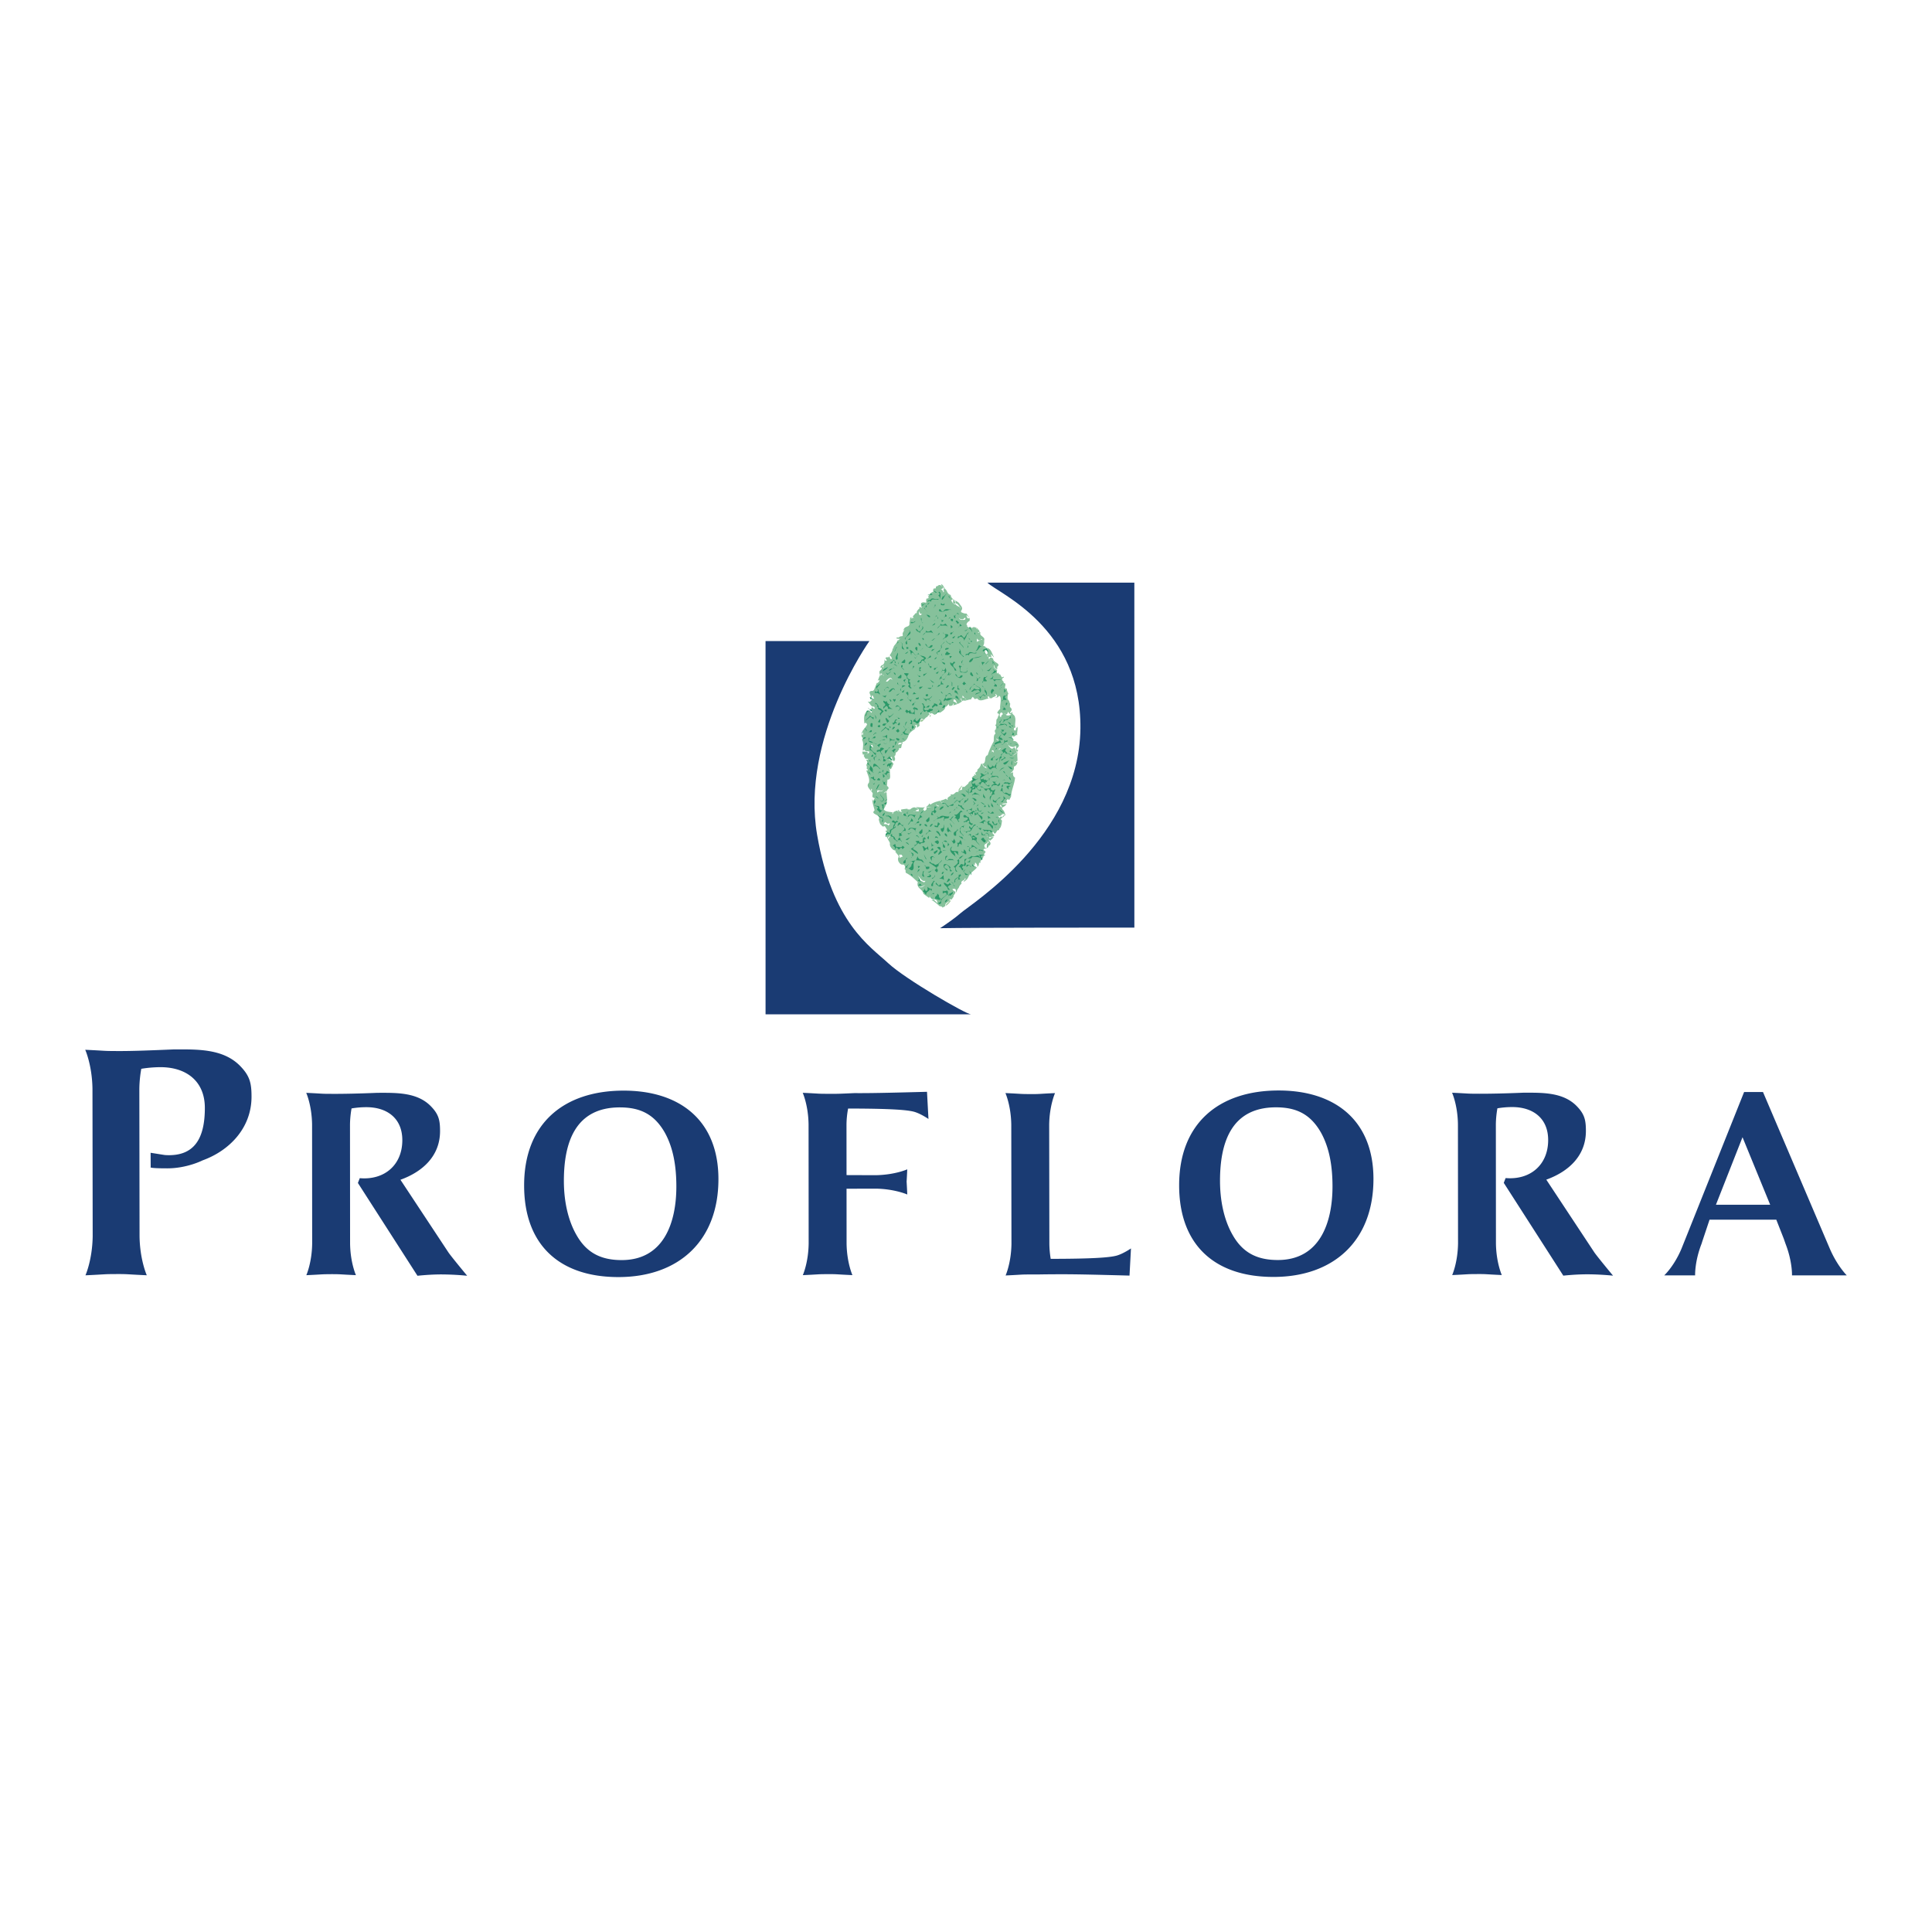 <svg xmlns="http://www.w3.org/2000/svg" width="2500" height="2500" viewBox="0 0 192.756 192.756"><g fill-rule="evenodd" clip-rule="evenodd"><path fill="#fff" d="M0 0h192.756v192.756H0V0z"/><path d="M117.643 118.256c0-6.165 3.945-9.458 9.928-9.458 5.617 0 9.459 2.979 9.459 8.831 0 6.14-3.945 9.771-9.98 9.771-5.855 0-9.407-3.187-9.407-9.144zm4.078-.441c0 1.854.355 3.859 1.295 5.459 1.016 1.752 2.463 2.438 4.469 2.438 4.215 0 5.459-3.758 5.459-7.338 0-1.854-.254-3.783-1.168-5.408-1.041-1.803-2.438-2.488-4.469-2.488-4.469 0-5.586 3.529-5.586 7.337zM35.074 110.589a9.873 9.873 0 0 0-.155 1.596l.009 11.889c.026 1.91.584 3.149.584 3.149-1.751-.079-1.433-.099-2.467-.099l-.016.003c-1.035 0-.717.02-2.467.099 0 0 .557-1.239.583-3.149l-.009-11.894c-.027-1.91-.583-3.15-.583-3.15 1.75.08 1.432.1 2.467.1l.247.002c1.114 0 2.494-.025 4.377-.104 1.856-.001 3.979-.08 5.358 1.353.77.796.902 1.379.902 2.467 0 2.494-1.751 4.059-3.952 4.854l4.801 7.269c.398.557 1.857 2.308 1.857 2.308a28.06 28.06 0 0 0-2.573-.133c-.796 0-1.591.054-2.387.133l-5.942-9.258.186-.478c2.441.213 4.245-1.3 4.245-3.793 0-2.176-1.513-3.289-3.582-3.289a8.806 8.806 0 0 0-1.483.125zM149.396 110.577c-.08.454-.146.988-.154 1.596l.008 11.89c.027 1.909.584 3.149.584 3.149-1.75-.08-1.432-.1-2.467-.1l-.016.003c-1.033 0-.717.02-2.467.1 0 0 .557-1.24.584-3.15l-.01-11.894c-.025-1.91-.584-3.149-.584-3.149 1.752.079 1.434.099 2.467.099l.248.002c1.113 0 2.494-.024 4.377-.104 1.857 0 3.979-.079 5.359 1.353.768.796.9 1.38.9 2.468 0 2.493-1.75 4.059-3.951 4.854l4.801 7.268c.398.557 1.857 2.309 1.857 2.309-.85-.08-1.725-.133-2.572-.133-.797 0-1.592.053-2.389.133l-5.941-9.258.186-.478c2.439.212 4.244-1.3 4.244-3.794 0-2.175-1.512-3.289-3.582-3.289a8.927 8.927 0 0 0-1.482.125zM104.82 125.595c4.195-.003 5.865-.129 6.572-.318.652-.176 1.445-.721 1.445-.721l-.146 2.71c-2.971-.079-5.039-.133-6.684-.133-.824 0-1.557.005-2.424.02l-.787.001c-1.035 0-.717.02-2.467.1 0 0 .557-1.24.584-3.15l-.018-11.898c-.027-1.91-.584-3.15-.584-3.15 1.75.08 1.434.1 2.467.1l.016.003c1.035 0 .717-.021 2.467-.1 0 0-.557 1.24-.584 3.149l.018 11.894a9.84 9.84 0 0 0 .133 1.487l-.008.006zM87.37 118.592a9.727 9.727 0 0 1 2.292.302c.548.143.858.282.858.282-.031-.681-.053-1.05-.068-1.306l.011-.135c.014-.242.032-.572.054-1.07 0 0-.31.14-.859.282s-1.336.288-2.291.302h-.121l-2.787-.01-.004-5.056a8.973 8.973 0 0 1 .161-1.583c4.194.003 5.866.129 6.571.318.653.176 1.446.721 1.446.721l-.146-2.71c-2.971.079-5.04.132-6.685.133l-.567-.002c-1.75.079-1.629.072-2.664.072l-.016-.003c-1.034 0-.716-.02-2.467-.099 0 0 .557 1.239.583 3.149l.009 11.894c-.026 1.91-.583 3.15-.583 3.15 1.75-.08 1.432-.1 2.467-.1l.016-.003c1.034 0 .716.02 2.467.1 0 0-.557-1.24-.583-3.15l-.004-5.471 2.91-.007zM14.096 106.634c-.102.565-.183 1.24-.194 2.001l.021 14.704c.032 2.361.722 3.895.722 3.895-2.165-.098-1.771-.122-3.05-.122l-.019.003c-1.279 0-.886.024-3.05.123 0 0 .688-1.533.721-3.895l-.021-14.711c-.033-2.361-.722-3.895-.722-3.895 2.165.099 1.771.123 3.05.123l.019.003.328-.001.042.001c1.377 0 3.083-.065 5.412-.164 2.296 0 4.919-.099 6.625 1.673.951.983 1.115 1.705 1.115 3.05 0 3.083-2.165 5.365-4.887 6.35 0 0-1.552.794-3.513.794s-1.661-.122-1.661-.122l-.007-1.431c.05.005 1.388.223 1.438.226 2.941.188 3.973-1.67 3.973-4.701 0-2.689-1.869-4.066-4.428-4.066a12.143 12.143 0 0 0-1.914.162zM184.252 127.244s-.98-.973-1.721-2.733l-.141-.33-6.496-15.229h-1.885l-5.695 14.251-.553 1.381c-.74 1.761-1.721 2.661-1.721 2.661h3.082s-.053-1.366.639-3.147l.084-.264.717-2.148h6.658l.746 1.9.182.52c.691 1.781.639 3.14.639 3.14h5.465v-.002zm-13.053-7.046l2.652-6.737 2.76 6.737h-5.412zM52.292 118.27c0-6.166 3.945-9.458 9.928-9.458 5.617-.001 9.458 2.979 9.458 8.83 0 6.141-3.945 9.771-9.98 9.772-5.853 0-9.406-3.187-9.406-9.144zm3.966-.448c0 1.854.355 3.86 1.295 5.46 1.016 1.751 2.463 2.437 4.469 2.437 4.215 0 5.458-3.758 5.458-7.338 0-1.854-.254-3.783-1.168-5.408-1.041-1.803-2.438-2.488-4.469-2.488-4.468-.001-5.585 3.529-5.585 7.337z" fill="#1a3b73"/><path d="M88.725 78.558c-.003-.015-.005-.031-.016-.04.006.012.004.029.016.04zM97.258 69.752l-.006-.012c-.035 0-.062.017-.088.041l.094-.029zM97.568 62.741a.459.459 0 0 0-.17-.118c-.002.016-.002.03-.002.045l.088.084c.03.005.059.008.084-.011zM94.699 89.906c-.038.174-.381.263-.308.455.226-.149.364-.322.494-.518-.06.004-.128-.004-.167.042l-.019.021zM92.764 71.52c.103-.037.099-.132.095-.227a.253.253 0 0 0-.107.225c.004.001.007 0 .012.002zM100.053 67.686l-.008.008c.017.003.027.002.008-.008zM89.897 63.479l.01-.004c-.046-.001-.036.003-.01.004zM94.035 90.556c-.122.072-.013.055 0 0zM88.426 78.956c-.007.011-.021.019-.031.027.025.021.05.041.071.066.001-.018.007-.035.01-.053l-.05-.04z" fill="#9ac89b"/><path d="M101.514 76.004l-.248.093-.094-.158c.064.058.117.148.207.106.008-.065.072-.123.139-.137.008-.282-.061-.604.004-.883-.105.13-.242.249-.385.326l-.111-.004c.156.005.307-.188.443-.306-.162-.139-.098-.368-.305-.486-.221.313-.377.009-.527-.129l-.076-.145a.51.51 0 0 1-.119-.227l.119.227c.145.172.391.29.66.221l.104-.096c.15.116-.107.527.201.583.008-.004.008-.011.014-.016.014-.046.023-.093.047-.135-.42-.136.254-.295.02-.576-.113-.216-.291-.375-.535-.322l.053-.086c.033-.12-.117-.156-.145-.217.002-.091-.023-.183.039-.242.172.279.277-.142.486-.043-.08-.271.07-.506.002-.833l-.02.005-.102.143c-.031.145-.02.315-.23.153l.008-.209c.076.024.117-.01.145-.061-.098-.249.074-.688-.043-.999-.016-.18-.201-.234-.258-.371a.67.67 0 0 1-.082.078l-.02.023-.012-.002c-.117.088-.254.13-.467.085-.064-.046-.115-.159-.205-.162l.002-.055c.045.002.084.18.207.118a.253.253 0 0 0 .109-.262c.115.09.186.281.354.276.012-.007.021-.012.031-.021l.08-.093a.248.248 0 0 1 .006-.169l-.158.177-.09-.064.166-.244c.033-.09-.037-.222-.125-.286-.121-.065.062-.417-.059-.421-.133-.551-.256-.137-.205-.773.066-.12-.01-.146.082-.173-.086-.155-.172-.31-.164-.522-.459.075.125-.529-.328-.544.096-.176-.309-.282-.084-.45-.018-.002-.049-.009-.09-.017.125-.04.219-.091.209-.153-.092-.003-.152.025-.215.053l-.172-.31c-.275.051-.02-.333-.271-.068-.066-.036-.043-.198-.023-.355-.184-.123-.406-.229-.309-.544.012.16.078.451.32.451.01-.095.014-.18-.018-.212.498-.36-.432-.433-.379-.817-.143-.094-.27-.244-.396.032-.09-.011-.035-.137-.049-.213-.01-.014-.023-.026-.037-.039-.016-.009-.025-.023-.061-.019l-.054-.004.004-.111.055.002c-.025.057.018.092.057.129.018.01.033.02.037.039v.001c.102-.019.221.041.268-.046l-.092-.214c.096.048.223.169.326.301.006-.008.004-.013.01-.021-.199-.372-.291-.866-.713-.911-.002.03-.004.091.055.123.025.153.078.397-.047.515-.506-.291.299-.728-.365-.842.039-.089.086-.219.104-.343-.043-.064-.078-.13-.119-.183l-.031-.033c-.047-.047-.107-.073-.203-.055l-.023.018c-.066.146-.301.037-.369.234l.012-.376c.098.092.17.227.316.177.012-.014.027-.023.041-.035.004-.008.014-.009.016-.018h.008c.033-.026.062-.055.051-.109l.152.164a.32.32 0 0 1 .031.033l.125.134a.347.347 0 0 0-.027-.182c.119-.183-.117-.317-.271-.456-.023-.009-.051-.02-.068-.023l.047.001c-.08-.079-.129-.16-.062-.253-.029-.047-.047-.079-.07-.119-.029.041-.057.082-.1.116l-.166-.005c.115-.009.201-.06.248-.141a2.634 2.634 0 0 0-.146-.227l-.035.049-.066-.062c-.012-.001-.02.01-.031.004-.045-.021-.055-.054-.057-.088l-.072-.069c-.035-.011-.061-.025-.105-.034-.123.056-.143-.083-.209.096l-.059-.033c-.123.026-.266-.222-.237-.16l.029.031c-.001.03-.004.091-.035.12a.335.335 0 0 1-.031-.04c-.005.025-.013.052-.03.068-.021-.048-.08-.079-.09-.132-.004.021-.012.037-.028.037-.09-.034.037-.182-.115-.187l.062-.028-.06-.032c.035-.121.132-.299.285-.324a.361.361 0 0 0-.005-.355.13.13 0 0 1-.045.063c-.189.049-.17-.172-.255-.274.146-.036.172.14.283.168-.071-.118-.182-.229-.254-.371-.183.024-.333-.042-.542-.14.002-.061-.026-.122.037-.181.191-.267-.105-.489-.19-.645-.091-.155-.272-.245-.448-.345.051.091.086.19.029.318-.003-.111-.062-.237-.114-.37-.175-.108-.327-.241-.347-.484-.33-.103-.315-.315-.518-.595l-.031.029c-.145-.217-.148-.348-.355-.507a.209.209 0 0 1-.082.063c.126.157.406.296.259.491-.024.076.084.125.037.211l-.046.054a.402.402 0 0 0-.31-.332c.12.048.168-.061.269-.09.061-.204-.18-.177-.248-.322-.048.007-.098-.005-.178.018a.238.238 0 0 0-.098.076l-.001.044-.054-.047c-.037.023-.08.054-.127.092 0 .062.01.134-.06.166a.328.328 0 0 1-.11-.02c-.164.137-.074.194-.107.358-.289.056-.393.311-.511.513l.067.002c.03.09-.07.108-.105.162l-.054-.045c-.02.024-.036.055-.06.074-.065.149-.008.243-.013.364-.212-.007-.36-.104-.519.073-.034.12-.011.303.077.397-.095.118-.119-.065-.211-.038-.062.028-.034.09-.036.15-.094.07-.175.17-.253.278-.003.049-.012.099-.009.142-.023.063-.077.061-.13.054a1.782 1.782 0 0 1-.267.303c.023.057.058.113.079.153l.031.042c.054.042.08.088.012.016l-.012-.016c-.063-.051-.165-.097-.2.063-.052-.021-.051-.093-.045-.17-.03.017-.053.044-.085.055-.03-.032-.04-.007-.037-.068.023.042-.086.584-.083.584.073.519-.482.222-.591.734l-.012.017c.011-.001.016.01.028.005l.103-.107c-.048.12-.163.227-.167.371a.195.195 0 0 1-.045-.099c-.002.066.019.146.013.308.06.107-.104.112-.163.107-.174.029-.243.198-.388.104l.001-.03-.082.155.467.05c-.154-.069-.193.138-.384.159.021.274-.428.484-.378.789l-.091-.003c.045.212-.158.48-.278.686.125.108.26.212.168.396-.162-.077-.167-.213-.198-.343-.007.012-.018.028-.023.04.06.033-.127.147-.185.084a.425.425 0 0 0-.186.073c.013.106.159.162.11.294-.139.013-.175-.066-.194-.161-.04.192.089.463-.323.632-.043.031-.082.109-.114.205.033-.016.075-.021.137.003.093.191-.152.228-.168.371a.42.42 0 0 1-.032-.1c-.027.195-.017.384.055.431l-.248.618a.473.473 0 0 1 .157-.099c.05.146-.086.23-.177.315l-.044-.001c-.006-.018-.001-.032-.003-.048l-.265.659c-.034.12-.159.207-.279.172-.458.075.044.487-.085.695l.091.003.039-.241c.152.005.114.216.232.312-.273-.009-.351.474-.617.282l-.002.061c.178.127.315.557.592.446-.002.061.175.188-.009.243-.059-.063-.146-.187-.238-.13-.068.21.107.398-.019.516-.088-.064-.085-.155-.174-.219-.091-.003-.181-.037-.244.022-.375.321-.321.807-.276 1.264l.124-.086.146.157c-.112.346-.522.581-.56.995.092-.091.156-.193.128-.336l.042.378a.604.604 0 0 0-.175.003.775.775 0 0 0 .034.247c.179.097.054.184.021.274.201.31.067.728.084 1.061.013 0 .021.012.036.008l.103-.107c.093.203.304.177.47.183.081.176-.066.184-.158.243-.024.04-.052.079-.065.114-.001-.058.028-.089.065-.114.044-.071.072-.145-.054-.206l-.438-.015c-.027.117.021.253.103.395l.004-.126.056.002a.184.184 0 0 1-.03.175c.059.098.124.195.185.29a.247.247 0 0 1 .259.036l-.002.044c-.048.008-.126-.001-.208-.002.072.119.126.231.123.323a.837.837 0 0 0-.105.23c.041.048.055.127.053.196.009.067-.05.165.048.212l.056.001-.004.1a.403.403 0 0 1-.147 0c.104.396.365.789.255 1.238-.276.279-.017.544.198.799l.051-.21c.065.024.052.101.05.156-.028.021-.054.051-.082.078.071.085.135.17.169.253-.031.112-.037.218-.045.324a.86.86 0 0 0 .18.132l.099.003a.393.393 0 0 0-.166.315c-.05-.065-.086-.145-.123-.224.017.399.146.765.238 1.125-.5.438.673.373.412.91.027.092.122.542.243.546.271.38.269-.071.439.239.086.155.264.384.023.315-.067.18.116.156.172.279-.254.326.128.672.239.98-.046.298.118.471.291.641a.685.685 0 0 0 .275.114c-.032.152.099.272.201.39.013.014.027.029.035.045.072.092.104.187.015.295a.624.624 0 0 0 .03.335c.085.155.23.373.475.32.211.038.202.311.136.46.18.067.051.275.139.369.507.261.8.574 1.183.921-.174.632.463.654.566 1.174.185.139.372.271.558.404.037-.056.065-.115.048-.197.105.479.814.128.772.713-.152-.131-.304-.397-.583-.345.284.206.56.417.808.651.038.035.108-.011.145.026.131.045.155.088.147.12.018-.01.032-.02.06-.034.086-.034.142-.076.209-.114a.409.409 0 0 0 .021-.16c.025-.146.261-.232.374-.343 0-.003.003-.006.004-.009.003-.007.011-.005.015-.011.058-.068.063-.148-.061-.257.039.087.173.122.302.109.049-.072.097-.146.156-.224.013-.011.02-.027.031-.039-.056-.233.413-.416.021-.584l-.148-.171c.158-.083.378-.064.359.178a.199.199 0 0 0 .021.155c.07-.176.137-.353.263-.471a.787.787 0 0 1 .278-.409c0-.003-.002-.004-.001-.008-.132-.347.364-.274.34-.563.066.025.052.102.05.157-.125.052-.16.138-.169.235.179-.125.358-.251.449-.471.175-.444.586-.616.883-.985l-.1-.003c-.049-.168-.34-.089-.363-.334.064.058.115.159.217.118l.053-.264c.104.09.264.266.207.466.037-.049.082-.089.115-.147.094-.088-.018-.395.221-.266-.109-.338.258-.385.299-.688-.057-.154.162-.298.197-.448-.623-.447.369-.14.295-.627l.029.031c.244-.052.135-.359.17-.541.145-.097.24-.219.326-.348-.059.037-.135.054-.242.029l-.16.149a.278.278 0 0 0-.09-.134.224.224 0 0 1-.039-.008c-.039-.019-.08-.038-.131-.022l.002-.055a.289.289 0 0 0 .129.078c.012.006.027 0 .039.008.131.018.262-.062.418-.065.371-.175-.256-.275.016-.476.064.058.059.223.205.162.119-.083.17-.384.342-.311.031-.029.057-.064.045-.131.23-.181.234-.523.287-.83h-.002c-.053-.068-.139-.126-.104-.225.055.024.078-.02.113-.041.025-.088-.062-.112-.105-.169l-.16.16-.158-.227c.369.212.367-.364.699-.076-.068.064-.168.061-.215.148-.027.056-.01.095.02.13a.492.492 0 0 1 .25-.246c-.082-.246-.105-.43-.342-.62.156-.146-.375-.272-.129-.415.088.094.086.185.143.278.189-.075.322-.199.438-.338-.162-.024-.314.104-.471-.037l.533-.081c-.004-.188-.189-.261.068-.374.082.024.121.052.141.083.061-.116.117-.232.18-.346.021-.637.346-1.232.4-1.899-.225-.122-.225-.324-.188-.542-.098.057-.262.064-.293.182-.008.036-.016.07.004.124a.204.204 0 0 1-.004-.124c.027-.164.264-.199.287-.398l.049.002c.025-.119.045-.236.031-.341.251-.094.333-.271.355-.48zm-14.778-1.553l.271-.146c.064.058.07.224.155.327-.107-.137-.249-.187-.426-.181zm9.352-12.667c.068-.042.127-.15.215-.147.082.202-.141.238-.272.201-.179.049-.329-.078-.369-.223.094.157.248.184.426.169zm-.978-1.975c.028.145-.111.339.084.424.359-.132.478.26.628.398l-.004.099c-.035-.267-.325-.188-.46-.437-.266.002-.336-.2-.462-.392.068-.042.116-.14.214-.092zm-3.35 1.17a.248.248 0 0 0 .09.269l.211-.048c-.154-.005-.119.25-.315.155-.084-.103-.078-.291.014-.376zm-1.791 13.129c-.017.177-.225.103-.328.199-.091-.224.196-.214.328-.199zm-.944-6.253c-.285-.397-.319.254-.635.133.083-.163.519-.613.635-.133zm-.792-1.543c-.069.073-.128.22-.088.305l.076.06a.106.106 0 0 1-.076-.06l-.129-.103.217-.202zm-.179.954a.065.065 0 0 1 .03.029c.025.026.05.054.075.078l-.001.056c-.054-.03-.054-.092-.073-.133l-.031-.03c-.012-.006-.023-.013-.046-.009-.102.063-.127.162-.12.262l-.045-.312c.094-.03.157.008.211.059zm-.056 11.666c-.177-.018-.332-.012-.426.14-.099-.036-.039-.146-.048-.212.212-.048.515.151.635-.133-.003.088-.104.14-.161.205zm.177 3.292l.118-.206c.131.038.256.274.417.114.162.105-.072.164-.064.263-.083-.202-.294-.165-.471-.171zm.417 1.488c-.04-.157.096-.229.177-.315l.055.002-.232.313zm1.163 1.876l-.044-.322.266.009c-.025.077.062.113.104.169l-.326.144zm1.828 1.787c.205.14.366.61.724.501.03.079-.07.108-.105.163-.195-.128-.558-.186-.514-.505l-.105-.159zm.121 1.082c.272.12.404-.163.635-.133-.176-.007-.388.363-.635.133zm.784-7.908l.002-.055.476.016-.478.039zm1.192-.117c-.157.061-.272-.12-.303-.221.065.036.147.227.305.166l-.002.055zm.288-.303l-.203-.217.111.004c-.002.044-.016.132.05.157.044.001.132.016.157-.05l.002-.055.055.002-.172.159zm4.856 3.751l-.006.21-.211-.328.217.118zm-.248.038c.064.024.051.102.049.157-.246.102-.145.338-.174.525-.088-.003-.232.003-.217-.118-.13-.348.364-.275.342-.564zm.557-8.834c-.064-.058-.105-.147-.205-.118l-.014.014c-.025.047-.053.091-.09.093l.09-.093c.051-.091.1-.197.225-.062l-.006.166zm.226-2.317c-.217.114-.041.302-.045.454-.217.083-.139.516-.176.757-.195.327-.486.974-.592 1.365-.416.096-.09.806-.514.858.07.089.109.378.35.268-.037.087.051.146.104.214-.182-.104-.49-.205-.457-.482-.045.005-.088.011-.15 0-.07.271-.129.395-.379.598.078.152-.082.225-.203.301.051.068.064.209.145.304a.436.436 0 0 0-.256-.154c.004.028.02.058.057.094-.094.087-.215.083-.219.205.076.397-.344.292-.417.623l-.301.266v.006c-.005.006-.014.006-.02.011l-.083.074c-.009-.019-.023-.02-.033-.033-.076.005-.155.004-.191.102.104.352-.323.136-.352.345.016.036.028.073.014.119a.273.273 0 0 1-.014-.119c-.006-.014-.011-.029-.02-.042-.005.04-.013.08.001.124-.36-.104-.346.352-.736.217-.012.02-.029.032-.042.051l.063.046c-.128.162-.438.172-.337.464-.08-.003-.123-.066-.169-.122-.495.259-1.12.239-1.552.599l-.117-.125a.61.61 0 0 1-.288.316c.018.09.009.188.014.276l-.171.149c-.284-.119-.12-.238.012-.364-.276.068-.609-.006-.913 0 .169.11.376.18.272.416-.065.022-.22-.044-.332-.008-.01.008-.02.016-.032.021-.027.017-.054.033-.07.071l-.054-.046a.218.218 0 0 0 .124-.025c.011-.007.02-.018.032-.021.083-.065.124-.173.283-.16.006-.164-.219-.166-.356-.235a.633.633 0 0 0-.394.182c-.062.059-.183.024-.305.02l.002-.061a5.828 5.828 0 0 0-.634.082c-.043.115.039.194.105.269a.097.097 0 0 1 .04.051c.039.059.045.121-.05.202.058-.102.064-.161.05-.202a.373.373 0 0 0-.04-.051c-.106-.066-.343-.028-.323-.218a2.777 2.777 0 0 0-.138.038l.134.182c-.043-.034-.129-.104-.205-.162l.001-.001a1.157 1.157 0 0 0-.371.182c-.009.06-.013.123-.062.164-.038-.056-.017-.113.018-.17-.279-.06-.761-.049-.897-.315.096-.148.419-.799.298-.803.079-.227-.012-.541-.005-.821-.032-.039-.063-.074-.093-.108-.038.028-.072.057-.053.116l-.166-.006c.067-.006.132-.075.197-.132-.019-.021-.039-.045-.058-.058.03.007.05.028.074.044.042-.035.084-.058.125-.056a.484.484 0 0 1 .181-.26l-.078-.182a.228.228 0 0 1-.102-.056l.053-.636c.394.039.234-.463.246-.764-.005.004-.01.011-.016.015a.52.52 0 0 0-.138-.481c.033.087.16.131.24.211.102-.184.194-.375.273-.57-.139-.126-.21-.317-.429-.392-.005-.148.13-.241.256-.286.048.136.04.321.165.403a.16.16 0 0 0 .114-.017c.019-.058.038-.116.053-.174a.458.458 0 0 0-.033-.121l-.042-.161c.208-.085.047-.433.272-.411a.974.974 0 0 1 .19-.249l.005-.141.16.006c.02-.013.031-.03.051-.042.007-.052.017-.08.025-.114l.044-.261.046.002a.847.847 0 0 0 .01-.208c.334-.019.532-.359.637-.75.185-.268.416-.412.664-.573a.207.207 0 0 1-.077-.042.169.169 0 0 0 .011-.321c.273-.069.217.116.21.266.091-.062.183-.129.277-.209-.057-.124-.02-.304-.017-.395.031.012.057.009.085.011-.037-.182-.04-.375.271-.26.018.032.046.053.074.075.107-.125.213-.264.364-.309.017-.072.058-.138.185-.181a.248.248 0 0 0-.101-.265c.09-.038.162.103.237.185 0-.034 0-.068.009-.097l.122.004.229.145c.242.008.294-.339.593-.208.156-.116.526-.306.504-.579l.086-.016c.097-.086.229-.182.245-.313-.012-.074-.023-.143-.049-.181a.245.245 0 0 1 .049.181c.017.098.04.2.105.25.084-.014.167-.034.251-.05.047-.062.098-.115.076-.199l.044.001c.04.096.005.144-.045.182.149-.031.292-.076.432-.128-.099-.111-.215-.247-.375-.244l.007-.21c.271-.019.266.261.383.448a1.56 1.56 0 0 0 .461-.274c-.093-.121-.199-.242-.052-.327-.06.104.019.2.083.305.026-.023.059-.035.083-.062a.605.605 0 0 0 .344-.014c-.021-.034-.047-.067-.073-.101-.021-.007-.046-.006-.082.008.014-.077-.005-.177-.093-.169l-.166-.006.007-.21c.111.127.231.249.333.377.04.013.059.057.079.1.157-.043.313-.097.489-.089l-.053-.057.174-.204c.057.075.129.145.193.22.002 0 .004-.003.008-.003l.008.013.232-.07c.25.391.729.085 1.141.002-.047-.05-.105-.097-.107-.168.184-.078.18.047.197.154a.542.542 0 0 1 .225.012c.006-.007.01-.009.014-.015-.008-.007-.014-.018-.023-.023.025-.022.057-.029.084-.044a.217.217 0 0 1 .082-.043c.096-.039.191-.076.264-.163l-.094-.158c.088.003.141.104.203.162.029.224-.18.142-.316.151.174-.002.357.159.494-.114.365.012.053 1.026.135 1.272-.094.118-.314.308-.289.46.361.073-.012.303.043.487-.277.142-.02.546-.268.72.182.066.053.274.078.396zm.053.898l.203.217c-.099.007-.217-.119-.203-.217zm.279 1.171l-.053-.057c.068-.042.127-.15.215-.147-.056.064-.158.116-.162.204zm.2-3.274c-.342-.045-.027-.797.166-.315-.08.086-.215.17-.166.315z" fill="#86c19b"/><path d="M91.861 71.814l.006.203c.12-.004.212-.082.297-.18-.097-.038-.191-.07-.303-.023zM89.341 85.062c.003-.013.017-.019.013-.036a.28.28 0 0 0-.07-.05c.02.028.04.057.057.086zM95.935 78.397c-.091.147-.253.278-.313.429l.028.025c.231-.049.199-.387.396-.439-.035-.006-.069-.013-.111-.015zM94.782 79.389l-.011-.023c-.024.03-.047.063-.073.089.028-.023.062-.032.084-.066z" fill="#9ac89b"/><path d="M93.473 59.121c-.157.061-.272-.109-.312-.221l.312.221zM93.826 59.69l-.057.053c.06-.142-.069-.235-.154-.326.057-.064.159-.116.118-.206l-.106-.115c.033-.021.057-.064.112-.051.192.163.05.434.087.645zM94.503 59.214c-.271.156-.281.444-.498.625-.162-.116.084-.185.012-.321.21.007.296-.255.486-.304zM93.042 59.342l-.489.039c.06-.12.286.054.271-.146.1-.041.153.05.218.107zM94.83 59.781l-.201-.272.046-.054c.065.057.081.224.155.326zM93.766 60.762c.125.08.169.314.365.23.152-.35.518-.167.721-.18l.07.071c-.217-.159-.361.106-.634.033-.182.193-.376.105-.603.064.017-.078-.021-.18.081-.218zM92.285 60.197c.017.145.248.197.153.382-.056-.002-.132-.016-.168.049-.092.107.32-.288-.031-.377-.114.084-.197.236-.33.254.146-.05.153-.26.011-.32.027.167.262.108.365.012zM92.748 60.129a1.942 1.942 0 0 0-.173.204l-.053-.046c.067-.053.126-.162.226-.158zM94.115 60.287l.114-.107-.007.21c-.132-.027-.312.055-.373-.112l.059-.109c.065.058.117.148.207.118zM93.317 60.314c.081.225-.14.195-.168.359l.003-.099c.21.03.032-.253.165-.26z" fill="#2b9969"/><path d="M92.549 61.084c-.162-.116-.158-.227-.352-.388l.046-.054-.042-.057c.093.17.187.361.348.499zM95.671 61.349c-.064-.058-.105-.147-.206-.118-.124.062-.231.28-.114.427l-.166-.006c.06-.142-.069-.235-.144-.326.284.431.452-.559.63.023zM94.452 61.417c.004.21-.222.014-.272.2.199-.037.019-.563.272-.2zM92.799 61.514l-.002.055c-.213.081-.279-.242-.412-.225.166-.016.331.012.414.17zM93.533 61.75c-.008-.088.052-.208-.035-.266-.098-.037-.156.05-.225.103l.173-.204c.006.132.268.229.087.367zM94.82 61.64c-.068.064-.167.061-.226.147l.173-.205.053.058zM92.092 62.131l-.057.042c-.074-.113-.2-.306-.136-.536.139.138-.116.461.193.494zM94.17 61.883l-.217.203c.038-.143-.046-.256-.098-.38.005.166.182.183.315.177zM95.074 61.97c-.156.039-.263-.076-.213-.229l.221.007-.008.222zM93.317 61.908c-.141-.071-.147.095-.216.147l.163-.205.053.058zM95.699 62.146l-.214.103c.061-.131-.104-.181-.146-.271.151-.171.242.086.36.168zM91.353 61.965c-.127.139-.275.256-.483.193-.02-.056.025-.077.048-.109.055.002.133-.006.164.061.09-.041.16-.137.271-.145zM93.308 62.174c-.007.199-.195.192-.33.254-.081.096.241-.258.33-.254zM94.313 62.209c.151.104.211.284.252.374-.1-.292-.527-.118-.791-.182-.027.131-.173.204-.276.312.073-.197.375-.286.339-.52.071.212.339.155.476.016zM95.955 62.421c-.092.085-.299.012-.328.199l.003-.1c.166.017.106-.173.12-.261.089.003.172.138.205.162zM91.92 62.28c-.1.007-.204.147-.166.315l-.055-.002c-.06-.168.121-.272.221-.313zM95.054 62.544l-.172.16-.044-.322c.1.003.152.116.216.162zM96.994 63.099c.006-.154-.188-.305-.306-.442-.212.059-.225.423-.484.249.298.021.387-.285.599-.344-.029.164.244.306.191.537z" fill="#2b9969"/><path d="M91.887 63.23c-.147-.215-.492-.183-.514-.494.11.004.214.196.311.276.203-.092.409-.285.341-.575.339.434-.48.438-.138.793zM90.329 63.818c-.065-.024-.051-.112-.05-.156.271-.157.281-.444.509-.625l-.105-.158c.527.394-.407.55-.354.939zM96.673 63.088c-.047.065-.147.105-.107.206l.053.058c.127.17-.05-.157-.164-.061.001.288-.237.468-.291.731.074-.219-.074-.401-.249-.485-.142-.06-.224.07-.326.144-.108-.059.026-.132.007-.21.183.128.24-.235.377-.042l.203.218c.241-.203.218-.48.497-.559zM97.416 63.379l-.002.045c-.031-.079-.314-.188-.154-.315.119.048-.043.274.156.27zM94.232 63.269c.11.015.277-.035.363.057.039.167-.151.216-.221.313-.152-.06-.193.16-.326.155.104-.119.454-.339.184-.525l-.162-.116.057-.054c-.024.076.063.112.105.17zM93.706 63.139c.103.225-.206.181-.232.313l-.1-.003c.154.016.262-.223.332-.31zM96.964 63.939l-.004.111-.1-.004c.039-.176-.191-.228-.208-.383.164.071.1.324.312.276zM90.804 63.835c-.133-.016-.299-.011-.315.144-.038.131.125.248-.066.318-.266-.308.271-.455.389-.672l-.008.21zM92.138 63.671c-.013.055.03.079.052.102-.023.032-.068.053-.059.108l-.147-.215.154.005zM93.364 63.714c-.197-.051-.219.269-.482.193.153.05.253-.279.482-.193zM94.886 64.188l.16-.149c.032.023.053.068.108.059-.091.085-.31.012-.328.199-.142-.049-.413-.213-.462-.393.15.149.275.374.522.284zM95.901 63.957c-.057.065-.147.117-.106.207.104.169.345.277.348.499-.124-.248-.319-.365-.457-.547.079-.053.181-.116.215-.159zM96.802 64.155c-.048.086-.146.028-.212.037.07-.108-.105-.159-.104-.213.087.079.171.215.316.176zM93.924 64.475c.065.024.041.112.039.156-.29.056-.039.463-.38.418l-.114.096c.042.057.13.093.105.169l-.16-.171c.163-.238.597-.289.457-.725l.379-.407c-.04.197-.294.21-.326.464zM93.619 64.044l.033.632-.033-.632zM90.048 64.229c-.075.251.085.423.189.593l.111.003c-.078-.002-.331-.034-.371-.167-.026-.2.139-.471-.134-.591.09.003.141.115.205.162zM91.851 64.292l-.006.166c-.088-.003-.14-.116-.204-.173l.006-.155c.098.003.139.115.204.162zM96.52 64.621l-.057.053c.092-.107.167-.326.013-.375.086.069.235.229.044.322zM97.951 64.504c-.275-.021-.324.443-.646.465.225-.114.225-.435.387-.628.062.113.173.116.259.163zM98.516 65.166c.059-.142-.07-.224-.145-.326-.068.053-.232.025-.215.158-.057.009-.088-.036-.109-.059.01-.265.424-.096.336-.419.004.232.342.344.133.646zM91.526 64.712l-.007.21c-.153-.05-.322-.277-.098-.379.089-.008.119.092.105.169zM94.66 64.655c-.018.177-.236.103-.328.21-.103-.258.195-.214.328-.21zM89.547 64.542c-.291.089-.071.451-.392.462.301-.078.07-.44.392-.462zM90.618 64.735c-.056-.002-.132-.026-.157.039l-.047-.212.21.007-.006.166zM92.104 64.622c-.106.195-.216.159-.321.31.138-.129.218-.203.321-.31zM93.332 64.665c-.126.106-.242.257-.388.307-.024-.267.271-.145.388-.307zM95.91 65.286l.258.219-.058.053c-.092-.225-.671-.422-.296-.696l-.151-.116c.286.054.142.37.247.54zM89.434 64.244l.162-.204.053.056-.215.148zM91.392 65.394c-.145.028-.314-.509-.47-.171l-.005.155c-.062-.135-.063-.423-.191-.538.34.044.396.356.666.554zM98.25 65.157c-.334.397-.648.497-1.135.491a.677.677 0 0 1-.28.411c-.045-.002-.134.017-.153-.05.288-.643 1.138-.248 1.511-.799l.004-.111.053.058zM94.797 65.147c-.086.24-.261.201-.483.193-.05-.146.096-.207.122-.316.157-.05.192.206.361.123zM90.446 65.206l-.166-.006.328-.199c-.003.088-.115.14-.162.205zM94.044 65.486l-.15-.16.163-.205c-.092.096-.166.327-.013.365zM89.378 66.086c-.022.021-.068.053-.059.108-.096-.092.023-.331-.201-.272-.069.086-.077.296-.219.258l-.21-.007c.155.005.373-.219.488-.359l.201.272zM89.579 65.651c-.058.064-.019.22-.171.149-.157-.25.115-.439.134-.682.148.183-.102.374.037.533zM92.552 65.755l-.055-.002.333-.364c.212.295-.26.167-.278.366zM94.952 65.462c-.003.1-.116.151-.173.215l-.047-.223.22.008zM91.327 65.657c.046-.054.136-.073.116-.151l.055.002c-.045.032-.114.129-.173.204l-.147-.215.149.16zM93.455 65.576c-.003.089-.105.141-.162.205l-.055-.002c.013-.088.128-.195.217-.203zM94.189 65.757c-.081.108-.331-.022-.272.201.093.203.418.059.365.333-.21-.007-.322-.288-.407-.379.091-.086.173-.216.314-.155zM95.989 66.196c.022.023.042.068.098.059l-.003.099c-.006-.144-.248-.197-.142-.37l.161-.161c-.061.12-.153.228-.114.373zM98.377 66.279l-.053-.057.33-.309c-.072.185-.205.18-.277.366zM99.268 66.41l-.145-.271c-.057.042-.082.13-.17.105.201-.07.041-.209.012-.32.16.138.297.342.303.486zM89.492 66.446l-.002.056c-.083-.147-.249-.152-.313-.222.146-.05.219.086.315.166zM90.304 66.097c-.081.097-.211.037-.322.044l-.053-.057.331-.298c.097.08.037.211.044.311zM98.219 66.063c.027.134-.295.167-.111.306-.176-.017-.102-.225-.209-.317l.32.011zM91.05 65.968c-.125.106-.23.258-.376.308-.081-.202.166-.304.278-.366.022.033.043.068.098.058zM89.834 65.926c-.046.064-.237.146-.177.314l-.044-.001c-.038-.168.175-.238.221-.313zM89.315 66.762c-.22-.351-.349.176-.635.132.106-.207.348-.143.486-.303l.149.171zM92.893 66.453c.032.034.064.058.051.112l-.114.106c-.029-.133-.234-.273-.193-.493.098.048-.014.387.256.275zM98.031 67.009c.074-.274-.332-.333-.299-.652-.056.33.43.379.299.652zM99.389 66.966c-.021.298-.768.139-.283.521-.025.077-.072.152-.053.264l-.322-.011c.08-.042.293-.101.33-.254-.062-.069-.061-.168-.158-.216.082-.108.467-.349.184-.481.036.167.229.063.302.177zM95.98 66.461c-.168.061-.187.281-.182.47.159.183.493.139.694.08-.06-.202-.113-.259.057-.375-.046.065-.148.117-.106.207l.095.114c-.121.284-.424.096-.635.133-.273-.098-.029-.433-.246-.584l.059-.108c.077.023.153.07.264.063zM98.996 66.622c-.211-.007-.219.535-.541.247.275.053.377-.319.541-.247zM89.965 66.616c.109.037.237.174.256.275-.094-.159-.378-.257-.304-.487.205-.158.15.15.048.212zM91.2 66.449c.039.167-.172.182-.177.314l-.055-.001c.101-.041.128-.184.122-.317l.11.004zM93.2 66.84c-.11-.325.259-.102.332-.31-.135.051-.143.294-.332.31zM91.881 66.583c.041.09-.061.142-.118.206.042.057.13.083.105.159l-.155-.005.013-.365.155.005zM88.585 66.524c-.075.23-.275.278-.492.458-.012-.276.377-.318.492-.458zM93.452 67.225c-.021-.034-.053-.068-.109-.059l.328-.199c-.069.086-.074.241-.219.258zM97.107 67.452c-.145.05-.218-.085-.315-.166.051-.507.255.02.315.166zM97.588 67.314c-.088-.003-.139-.115-.203-.173l.057-.042.146.215zM88.558 67.32c-.042-.068-.151-.127-.147-.227.065.058.116.159.207.118l.274-.256c-.061.142-.22.247-.334.365zM92.505 67.081c-.06.142-.229.247-.334.365-.064-.036-.051-.113-.049-.168.135-.05.313-.077.383-.197zM94.72 67.369l-.056-.002.229-.203c-.003.089-.116.141-.173.205zM89.355 67.292l-.046.054-.158-.227c.167-.027.164.062.204.173zM90.686 67.228c-.158.094-.221.291-.115.427.063.102.163.105.26.164l-.171.149c.35.134-.04.519.298.652-.024.066-.101.052-.156.05l-.203-.217.161-.161c-.339-.101.042-.585-.3-.597.132-.306-.223-.285-.247-.54.164.029.343-.02.473.073zM98.49 67.445c-.006.166-.258.113-.166.315l.15.171c-.139.139-.461-.116-.482.193.258-.135-.055-.666.385-.573.088-.007.027-.142.113-.106zM97.631 67.681c.033-.021.068-.042.059-.098l.154.005c-.078.053-.268.08-.273.256.02.056-.025.076-.049.098l-.109-.004c.068-.086.131-.294-.043-.367.04.058.138.15.261.11zM99.871 67.806c-.191.137-.516-.107-.637.188l-.158-.216.795.028zM93.211 68.113c-.234.036-.368-.234-.462-.381.094.147.343.289.462.381zM90.342 68.179c-.027-.178-.193-.162-.209-.328l.225-.103c-.028.165-.198.27-.016.431zM91.719 68.061c-.066-.013-.168.039-.208-.063.045-.021.127-.15.215-.147l-.007.21zM94.104 68.199l-.004.111c-.271-.164-.341.276-.582.19l-.002.055-.055-.002c.09-.041.177-.304.373-.208l.07-.418c.075.047.034.266.2.272zM95.015 68.121l-.013.376c-.127-.148.07-.44-.191-.538.087.003.139.115.204.162zM96.488 68.393l-.093-.169c-.11-.015-.139.172-.27.102l-.106-.115.173-.204c.095.125.257.23.296.386zM99.461 68.497c-.098-.025-.232.025-.318-.066a.169.169 0 0 0 .012-.32c.05.134.347.155.306.386zM99.781 68.508c.061-.13.209-.281.334-.365l-.334.365zM97.85 69.016c-.15.183-.35.166-.541.302.055-.33.721-.074.336-.464-.088.008-.209-.052-.268.046-.15-.127-.328.21-.478.083.058-.076.238-.169.277-.301.15.094.402.169.584.065-.023-.266-.426-.192-.471-.492-.213.07-.454.316-.496.569l-.055-.002c-.013-.276.367-.385.453-.625.209.394.811.261.659.819zM89.749 68.368l-.001.056c-.007-.133-.328-.111-.199-.328.076.035.023.266.2.272zM95.75 68.312c-.125.084-.23.247-.112.361.021.034.042.068.097.059.009.056-.024.077-.059.109-.02-.067-.097-.059-.152-.061l.013-.376c.118.071.157-.093.213-.092zM98.234 68.764c.062-.219-.248-.174-.252-.374l.309.332-.057.042zM94.683 68.43c-.091.063-.162.194-.273.201l-.054-.046c.123-.019.135-.361.327-.155zM99.936 68.558c-.004.099-.105.151-.162.215l-.057-.002c.059-.064.234-.058.174-.215l.045.002zM87.786 68.189c.037.2-.558.456-.122.637-.096.207.21.329.083.479-.082-.202-.293-.165-.47-.171l.006-.166c.078-.008.118.104.208.062.316-.188-.188-.328-.035-.588.133-.016.251-.2.33-.253zM91.286 68.422c.023-.032.068-.053.059-.108l.055.002-.171.16-.149-.171c.064.057.116.147.206.117zM93.089 68.43c-.027.132-.173.204-.276.311l-.264-.064c.082-.13.595.098.442-.306.046-.01.077.036.098.059zM90.335 68.389c-.116.14-.538.181-.45.516l.107.104.33-.254c-.191.082-.07.429-.332.309.006-.166-.251-.109-.155-.326.125-.084.195-.204.178-.359l.322.01zM95.263 68.616c-.146.061-.145.338-.326.144.146-.062.145-.338.326-.144zM99.182 68.908c-.08.086-.217.169-.166.315-.342-.045-.028-.798.166-.315zM96.462 69.134c-.085-.103-.012-.31-.199-.328l.057-.053c.007.144.248.197.142.381zM88.675 68.696c-.064-.047-.117-.148-.206-.106-.138.116-.331.265-.125.416l-.149-.16c.147-.117.362-.553.48-.15zM100.191 69.086l-.053-.057c.066-.02.059-.109.061-.153l-.053-.058.057-.053.16.161-.172.16zM89.299 68.884c-.285-.397-.318.255-.635.133.084-.163.52-.613.635-.133zM95.71 69.429c-.118-.104-.254-.341-.464-.337l.007-.21c.322-.023.242.384.457.547zM98.439 69.335c-.076-.036-.113.062-.158.094l-.002.055c-.064-.058-.117-.148-.217-.119a.806.806 0 0 0-.279.422c.049-.131-.061-.212-.09-.324l-.055-.002.002-.055c.064.058.117.148.205.118l.275-.256c.064.058.117.148.207.107.1-.03.049-.143.062-.208-.119-.093-.182-.217-.143-.37a.494.494 0 0 1 .193.538zM94.069 69.205c-.088-.003-.14-.104-.204-.162l.057-.053.147.215zM90.578 69.028c.168.249-.215.778.282.807l.171-.149c-.101.041-.128.184-.122.317-.12-.048-.291-.243-.352-.388.243-.28-.469-.493.021-.587zM91.523 69.227l-.478.039.163-.215c.097.091.169.226.315.176zM94.823 69.176c-.037.087.062.113.094.169l.055.002-.057.053c-.086-.058-.125-.226-.26-.175-.138.161-.477.349-.229.523.217-.192.577-.046.855-.07-.374-.08-.554.346-.969.176-.045.032-.082.13-.158.095-.014-.233.277-.345.177-.625.293.155.208-.268.492-.148zM89.721 69.164c-.003.088-.115.14-.173.205l-.155-.005c.068-.043.27-.114.328-.2zM92.584 69.264c-.013.066.039.167-.062.208-.056-.001-.133.006-.153-.061-.062-.145.105-.162.215-.147zM88.008 69.426c.177.006.386.046.481-.149l-.167.315-.314-.166zM92.826 69.959c-.006-.155-.182-.173-.315-.166-.135.062-.106.195-.11.317.053-.242-.287-.331-.302-.542.112.28.448.159.626.121l.275-.256c-.054.231-.476.283-.174.526zM91.667 69.553c-.002.078.015.222-.106.207l-.21-.007c.016-.177.224-.104.316-.2zM87.146 69.705c-.081.097-.211.037-.311.045.014-.077-.116-.16.007-.21.074.113.171.16.304.165zM94.03 70.322c-.11-.015-.278.034-.363-.068.081-.086.216-.159.166-.315l-.149-.16c.274.075.197.382.346.543zM89.268 69.779l.057-.042c.128.115-.131.272-.112.361.038-.12-.061-.168-.101-.269l-.056-.002.114-.096c.022.023.053.069.098.048zM90.12 69.809c-.058.064-.224.081-.327.154-.007-.122.028-.165.118-.207.066.015.178-.036.209.053zM88.953 69.935c-.034.021-.058.064-.113.051l-.103-.225c.1.003.173.138.216.174zM100.344 70.475c.049-.12-.076-.368.123-.372.129.126-.131.272-.123.372zM88.467 69.917c.028.145.089.302.254.33l.055.002c-.058.064-.147.105-.106.207a.78.78 0 0 0 .411.28l-.531-.018c.114-.107-.005-.177-.046-.267-.153-.05-.215.136-.328.198l-.002.056-.044-.001.007-.21c.077.025.103-.062.159-.105.129-.217-.268-.264-.138-.481.098.024.224.206.309.009zM91.341 70.018c-.189.027-.07.407-.333.354-.026-.223.273-.224.333-.354zM93.551 70.416c-.024.066-.101.041-.156.039-.052-.101-.145.017-.212.048-.057.042-.093.129-.169.105-.159-.194.42-.317.074-.529.137.171.45.093.463.337zM87.645 70.63c.255-.002.357.223.52.339-.138.139-.433.339-.173.525-.042-.079-.249-.175-.199-.328.058-.064.159-.116.162-.205-.127-.17-.395-.113-.352-.388l-.107-.103c.112-.051-.005-.155-.047-.223-.055-.002-.132-.016-.157.05-.126.14.217-.191-.046-.268.171.139.455.282.399.601zM94.293 70.387c.04.134-.119.228-.219.257-.021-.034-.053-.068-.098-.058.158-.061.1-.307.317-.199zM91.833 81.32c.098.059.125.215.26.164-.134.04-.425.14-.433.361-.065-.024-.051-.112-.05-.157.273-.211.111-.626.503-.779-.027.154-.295.223-.28.411zM95.755 67.541c.037-.109.14-.194.271-.156.04.134-.119.239-.219.258-.277.001-.413-.213-.518-.383.276.02.119.413.466.281zM89.986 70.767c-.184-.106-.237.135-.381.142.047-.065.227-.147.166-.315-.062-.135-.195-.106-.306-.11l-.114.096c.094-.485.464.015.635.187zM90.543 81.198l-.055-.002c-.038-.189.062-.186.166-.315-.135.061-.107.195-.111.317zM91.58 70.768l-.002.055c-.189.027-.35-.134-.424-.225.178-.016.332.011.426.17zM93.695 71.051c-.11-.015-.199.004-.269.102l-.002.055-.055-.002c-.006-.133.475-.293.171-.481.063.113.228.13.155.326zM98.594 77.104l-.006.155c-.121-.026.033-.342-.213-.273l-.104.107c.032-.21.239-.135.323.011zM86.947 70.982c-.107-.115-.236-.208-.308-.388-.033.321.453.028.308.388zM92.791 70.965l-.002.055c-.157.061-.273-.109-.313-.221.096.081.169.216.315.166z" fill="#2b9969"/><path d="M91.259 71.312c-.135-.248-.566.047-.621-.287-.046.054-.136.084-.116.162l-.203-.217c.192-.436.258.219.481-.149.062.135.055.323.254.33.125-.084.241-.247.124-.372l-.107-.104c.112-.03.204-.126.175-.26l.013.897zM88.428 71.034c-.018-.123-.23-.052-.147-.226l.21.007-.063.219z" fill="#2b9969"/><path fill="#2b9969" d="M91.13 71.283l-.307-.387.309.332-.002.055zM91.871 71.309c-.066-.024-.041-.112-.039-.156.046-.064.223-.059.162-.216l.056.002-.179.37zM92.722 81.883l-.171.149c-.403-.169.101-.339.129-.527.084.102.035.256.042.378zM100.838 71.68c-.227-.129-.264.268-.48.138l-.332.31c.016-.11.207-.203.066-.319.211-.015.578-.035.699-.352l.055.002-.008.221zM86.681 70.973c-.277.023-.123.35-.337.464l-.056-.002c.127-.14.2-.314.185-.525.066.014.168-.038.208.063zM89.617 81.752l-.057.042.013-.365c.098.027.037.213.044.323zM91.069 81.98c-.305-.154-.274.234-.487.304.107-.218.345-.375.345-.675.04.123.215.174.142.371zM88.673 71.618c.06-.142-.081-.213-.089-.313.188.35.41-.008.592-.146-.117.184-.346.398-.503.459zM87.396 71.739c-.062-.113-.052-.4-.193-.483.128.138.257.22.193.483zM96.129 79.662c-.105.151-.396.23-.337.464l-.3-.276-.332.31c.061-.153.243-.279.334-.365.104.203.217.118.363.068.101-.063.171-.193.272-.201zM97.312 78.691c-.082.108-.266-.009-.327.155.12.402-.456.062-.337.464.063-.219-.277-.297-.304-.486l.311.276c.269-.057.163-.525.493-.458l.119-.261c.087.079.038.21.045.31zM89.79 71.657c-.037.098-.146.039-.212.048.071-.142-.105-.147-.147-.215.108.058.215.161.359.167zM100.807 72.327c.051.113.277-.034.26.164-.264-.075-.418-.369-.623-.553.103.192.462.083.363.389zM99.773 73.645c-.051.197.078.335.15.481-.209-.062-.469.105-.703.186-.029.176.168.261.252.386l-.215.147c.055-.042.146-.139.119-.262-.109-.048-.184-.14-.258-.219l.158-.105-.053-.058c.131-.283.779-.139.395-.562.07-.108.154-.293.334-.364-.079.064-.216.192-.179.37zM92.333 70.552c.164.039.229-.247.425-.14l-.163.204c-.032-.023-.053-.068-.108-.059l-.057.053c-.021-.022-.041-.067-.097-.058l-.172.16c.093.202.325.188.482.116.029-.198.279-.057.424-.084.046.267-.324.099-.333.353-.031-.089-.143-.038-.208-.062.013-.043-.02-.078-.052-.101-.056-.002-.132-.016-.157.05l-.001.044c-.441-.049.011-.619-.348-.81.06-.108.132.027.21.008-.049.153.081.234.155.326zM88.717 71.94c-.149.16-.354.286-.437.46l-.21-.007c-.061-.168.096-.207.217-.203.52.029-.086-.391.12-.583l.31.333zM94.579 80.436l.54-.247c.084.435-.464-.005-.499.348-.197-.051-.193-.483-.564-.33l-.053-.057c.104-.119.231.019.365.013.018.1.148.171.211.273zM87.816 72.075c-.065-.024-.178.027-.219-.063l.175-.259c.087.024.026.21.044.322zM89.518 71.813c-.057.065-.224.059-.162.205.021.023.053.068.098.059l-.003.1c-.045.021-.077-.024-.098-.047-.101.041-.14.206-.271.146.025-.077-.062-.113-.105-.159.371.122.193-.482.541-.304zM91.095 72.289l-.002.055c-.018-.122-.219-.074-.315-.166a.168.168 0 0 0 .012-.32c.423-.108.052.4.305.431zM91.843 67.481c-.194.181-.174-.095-.315-.166.029.123.229.075.315.166zM90.519 72.003c-.159.127-.112.372-.326.465.212-.06.026-.442.326-.465zM89.767 72.297c-.024.066-.102.052-.157.05l-.053-.057.162-.205c.098.037.039.146.048.212zM101.02 72.69l-.371-.168c.218-.224.171.173.371.168z"/><path d="M100.062 73.789c-.182.104-.496-.039-.215-.218l.215.218zM94.146 80.476c-.027.131-.173.204-.276.3l-.154-.006c.081-.129.222-.368.43-.294zM87.055 72.313l-.007.21c-.078-.002-.222.004-.207-.117.015-.1-.024-.256.12-.262.089-.007.12.082.094.169zM91.69 81.938c.101.28-.313.099-.332.309l-.21-.008c.307.089.267-.333.542-.301zM87.805 72.384l-.006.166c-.066-.014-.178.027-.219-.063-.029-.134.068-.064.116-.151.056-.02.077.025.109.048zM88.86 72.587l-.057.054c-.053-.068-.025-.233-.158-.227.064.057.231.041.215.173zM100.201 73.198l.17-.149c.096.114-.027.176-.064.263l-.113.106c-.094-.169-.379-.268-.305-.497.043.068.097.369.312.277zM88.691 72.681l-.007.221-.312-.277-.49.404c.084-.196.388-.341.449-.516.109.059.159.227.36.168zM89.283 72.546c-.003.088-.116.14-.162.205l-.166-.006c.132-.006.111-.328.328-.199zM91.363 71.708c-.023.021-.068.053-.059.098l.16.171c.092-.107.239-.18.277-.311l.154.005c-.15.172-.14.515-.438.516-.097-.081-.17-.217-.315-.167-.069-.235.14-.194.168-.37l.053.058zM91.944 82.267c-.046.054-.135.073-.116.151-.111.007-.095-.136-.092-.213.066.013.167-.038.208.062zM92.524 82.443c-.145.05-.229-.085-.315-.166.183-.138.243.031.315.166zM94.958 66.194c.155.005.119-.24.315-.144.061.157-.159.116-.165.26-.066.308.277.319.3.597-.167.027-.164-.062-.204-.173-.037-.223-.562-.396-.352-.698-.024.075.064.111.106.158zM101.096 73.335l-.154-.005c.115-.118.119-.25.014-.376-.018.198.38.168.14.381zM89.584 73.088l-.204-.162.217-.214.148.226-.161.15zM90.471 72.704c.068-.042.126-.139.213-.092-.209-.04-.286.267-.435.406.015.211.249.152.368.223l.1.003c-.136.095-.322.033-.477.039l-.203-.217c.133-.018.216-.169.33-.254l-.252-.385c.175.071.097.379.356.277zM86.462 72.824c-.001.044.006.133-.061.153.06-.142-.07-.224-.155-.326.1.003.151.116.216.173zM91.195 72.576l-.171.148c-.077-.036-.068-.279.012-.364.053.068.161.127.159.216zM93.448 80.479c-.005.133-.216.147-.167.315l.149.16-.162.204L93.12 81c-.258.08.025.211-.012.32l-.166-.005c-.128-.126.075-.23.013-.376.308.066.275-.268.282-.466l.211.006zM92.13 68.454c-.125.095-.242.257-.387.296-.142-.37.271-.146.387-.296zM87.458 73.125c-.047.075-.267.023-.272.2l-.056-.002c.048-.108.165-.27.328-.198zM90.054 73.26c-.088-.003-.147.105-.215.158l.162-.205.053.047zM90.918 72.887l-.111-.003c.071-.12-.104-.17-.103-.214.051.134.23.074.214.217zM101.082 73.755l-.002.056c-.08-.235-.328-.122-.469-.227.178.006.389-.031.471.171zM88.503 73.637l-.057.054c.025-.088-.062-.113-.104-.17-.1-.015-.234.036-.308-.066.164.039.354-.01.425-.14.087.025.037.211.044.322zM87.335 73.485c.044.312-.29.057-.374.253.114-.085.289-.355.374-.253zM101.197 73.921c-.127.106-.23.257-.377.307l-.105-.158c.111.292.379-.064.482-.149zM100.791 78.399c-.025.088.062.113.104.17-.053-.046-.072-.136-.15-.116-.201.07-.076.274-.125.427.115-.162-.473-.393-.039-.488l.21.007zM86.381 73.563c-.016.143-.182.137-.273.201-.038-.179.208-.247.273-.201zM89.713 73.834c-.104.141-.231-.03-.317-.11l.06-.109c.073.113.332 0 .257.219zM86.733 73.94c.321-.011.356.267.688.245l-.003.1c-.188-.327-.763-.026-.779-.503l.062-.208c.14.105-.119.251.032.366zM89.183 73.815l.057-.053-.003.111c-.145.039-.339-.101-.424.096l-.005.155-.039-.477c.141.06.224.217.414.168zM90.194 73.696c-.024.077.063.102.105.159-.018-.145-.274-.076-.315-.166l.21.007zM88.332 73.786c-.104.119-.474-.049-.538.192-.021-.023-.042-.068-.098-.048.231.03.363-.253.636-.144zM89.442 73.991c-.008.243-.203.424-.343.619l-.044-.001.007-.21.21.007.07-.418.1.003zM88.487 74.112c-.047.054-.136.073-.116.151l-.205-.162c.017.134.283.143.321.011zM100.34 73.96c.057-.043.082-.13.17-.105.068.224-.137.106-.229.202-.148.094-.223.335-.43.25.197.041.404-.207.336-.464.079-.018.098.071.153.117zM87.895 74.247c-.081.097-.216.169-.166.315l-.214-.218c.123-.04.262-.212.38-.097zM86.515 74.144a.396.396 0 0 1-.274.256c.059-.097.114-.417.274-.256zM100.938 75.023l-.209-.007.051-.208c.064.067.06.156.158.215zM88.791 74.599c-.259.135-.247.401-.452.571-.087-.025-.025-.211-.044-.323.219.074.36-.176.442-.305l.054.057zM91.37 81.303c-.104.107-.178.326-.013.376-.128-.137-.307-.398-.575-.341-.068.053-.127.162-.216.158.047-.386.536-.136.804-.193z" fill="#2b9969"/><path d="M88.201 74.689c-.049.131-.53.269-.227.468.062.135.055.323.254.33l.044.001-.106.206c.099.015.203.207.318.066.017-.165.306-.199.226-.423-.051.187.31.321.302.542-.188.027-.245-.274-.48-.172-.07.086-.205.148-.22.258l-.21-.007c.137-.438-.152-.714-.341-1.019l-.269.09c-.119-.38.4-.053.335-.409.145-.05.256-.035.374.069zM89.361 74.729c-.014.099-.116.162-.164.26l.053.057-.057.042c-.086-.081-.169-.216-.315-.166.164.051.265-.277.483-.193zM100.402 74.662c-.037.098-.207.225-.012.321-.201.082-.582.223-.453.615-.291.089-.07.451-.381.462.346-.098-.016-.509.332-.619.002-.055.025-.132-.039-.167.068-.064.156-.062.215-.147.061-.131-.104-.181-.156-.271.164.049.264-.28.494-.194z" fill="#2b9969"/><path d="M100.811 75.32c.1.036.146-.05.215-.103.002-.056.025-.132-.039-.156l.15.104c-.057.064-.223.059-.162.205l-.221-.008c.037-.076-.062-.102-.094-.158-.143-.027-.4.074-.371-.168.139-.172.158.249.373.112l.149.172zM100.312 75.696l-.053-.057-.33.254c-.021-.023-.064-.058-.041-.101.102-.052.236-.091.318-.21l-.15-.16c.006.177.333.022.256.274zM99.854 75.627c-.324-.211-.348.464-.535.136.199.007.343-.309.535-.136zM101.184 75.618c-.08.075-.346.065-.477-.016l.477.016zM101.531 74.302l-.375-.069.321.012.054.057zM87.11 75.503c-.065-.024-.178.027-.208-.062.068-.053.116-.162.216-.159l-.008.221zM100.756 75.825c-.201.104-.281.444-.547.457-.043-.045-.129-.082-.105-.158.214-.103.439-.195.652-.299zM99.52 76.126c-.213.07-.043.309-.18.415l.158.216a9.298 9.298 0 0 0-.205-.162c-.152-.049-.256.046-.379.086l-.002.055c-.258.09-.26-.153-.367-.278l.008-.21c.053.08.09.291.254.33.059-.064.234-.058.174-.204l-.107-.114c.053.112.24.13.312.276l.281-.466.053.056zM86.935 75.762c-.046.065-.147.105-.106.207l.096.103-.205-.162c.035-.065.201-.082.215-.148zM100.887 76.515c-.004.089.094.147.146.216-.291.067-.326-.188-.52-.339.12.059.227.151.374.123zM88.417 76.08a.52.52 0 0 1-.274.256l-.053-.058c.082-.107.332.023.272-.2l.055.002zM87.058 76.984l.149.16c-.129-.104-.391-.213-.461-.437.025-.077.072-.152.064-.263-.049-.179-.426-.159-.196-.383.032.355.604.453.444.923zM99.215 75.551c-.076-.036-.102.062-.158.094l-.008.221c-.066-.024-.178.027-.209-.062.043-.231.34-.188.381-.418l-.006.165zM87.81 76.689l-.058.053c-.081-.213-.393-.467-.625-.177-.069-.832.544-.013.683.124zM88.165 76.841c-.036.076-.05.153-.118.207.063.102.162.127.262.12.113-.063.117-.173.175-.26l.304.166a.357.357 0 0 0-.315.155c-.061.153.148.182.144.315-.175-.372-.697-.323-.562-.706l.11.003zM100.24 76.647c-.23-.052-.43.239-.645.354.216-.114.319-.52.645-.354zM88.746 76.156c.039.146-.097.218-.177.315l-.055-.002c-.061-.168.12-.283.232-.313zM87.877 75.936c-.055-.002-.093-.18-.206-.118l-.115.107.163-.215.158.226zM100.277 77.125l-.002.055-.201-.217c.156-.039.153.06.203.162zM99.066 76.982c.016.145-.266.29-.016.42.197.051.48-.105.57.174l-.002.056c-.086-.081-.16-.216-.305-.166-.158.116-.52-.029-.598.3l-.004.1c-.131-.016.066-.286-.156-.271l.002-.056c.064.058.117.159.217.119.039-.132.205-.148.223-.313l-.162-.105c.059-.098.225-.125.174-.26l.057.002zM100.531 77.455l-.002.055-.201-.218c.088.003.139.104.203.163zM100.961 76.362c-.086-.081-.076-.346.016-.476l-.016.476zM87.954 77.016c-.102.062-.29.056-.317.199l-.053-.057c.132.026.105-.14.163-.204.039.1.141.048.207.062zM86.881 77.299c-.098-.048-.27-.176-.199-.328l.199.328zM100.963 78.037l-.318.254c-.094-.203-.318-.077-.482-.127-.201.038.025.521-.275.256.201-.07.238-.479.543-.346.203-.07.326.166.488-.038-.012-.255-.311-.266-.246-.54.237.129.118.391.29.541zM87.803 77.86c-.099-.025-.233.025-.318-.066.124-.062.13-.25.269-.101.064.036.051.113.049.167zM88.268 77.468c-.056.031-.082.13-.158.094l-.043-.366c.042.056.194.161.201.272z" fill="#2b9969"/><path d="M100.359 77.979c.025-.132-.291-.254-.318-.066l.16-.149c.053.068.16.127.158.215zM98.375 77.251l.002-.055.057.002c-.131.239-.439.195-.604.455.061.179.242.075.266.009.043.068.098.369.312.276.055-.031.08-.129.168-.094-.104.118-.305.189-.277.355.131.027.211.295.361.124l.002-.055c.064.035.051.112.049.168-.338.165-.623-.885-.902-.143-.064-.057-.105-.147-.207-.118-.201.082-.076.285-.113.427-.1-.036-.037-.211-.045-.322.201-.048.209-.27.43-.25-.004-.21-.205-.472.021-.641.049-.087-.049-.146-.092-.213.205-.137.343.289.572.075z" fill="#2b9969"/><path d="M98.447 77.912c.008.067-.051.176.047.213.029.1-.145-.282-.367-.224l-.055-.057c.102-.063.315-.111.375.068zM87.353 77.736c.009.056-.036.076-.059.108-.189.049-.2-.283-.425-.181-.004-.21.232-.014.272-.201.12.038-.034.343.212.274zM99.34 77.999c.035-.032.068-.053.059-.108l.057.002c-.146.072-.131.239-.277.312l-.199-.328c.028.122.227.118.36.122zM88.332 79.963c-.061-.168.171-.116.175-.259.061.157-.17.115-.175.259z" fill="#2b9969"/><path d="M99.793 78.15c-.021.021-.068.042-.059.098l.053.057c-.068.064-.156.061-.215.147-.092-.203-.318-.078-.471-.116-.127.117-.297.211-.236.412.062.102.162.127.262.12.057-.042.092-.129.17-.105-.018.166-.246.357-.018.476-.209-.019-.393.152-.486.304.105-.163.236-.413.23-.579-.055-.002-.133-.016-.168.049l-.002.055-.1-.003c.068-.02.059-.109.061-.153-.098-.059-.125-.226-.26-.175-.045.054-.135.073-.115.162-.277.013-.207-.406-.52-.338-.074-.103-.205-.185-.145-.326-.076.307.305.166.406.435.275.032.551.041.748-.185-.012-.277.25-.201.389-.352.086.047.125.215.26.165l.162-.205.054.057zM89.009 76.181c-.202.082-.176.292-.182.47-.019-.089-.121-.347-.309-.332.174.084.3-.355.491-.138zM88.188 78.073c.047-.098.19-.038.172-.16-.037.087-.072.164-.065.264.063.102.193.172.201.272-.008-.1-.148-.205-.315-.166l-.138-.481.145.271zM87.756 78.226c-.084.185-.168.381-.284.521-.088-.003-.147.105-.216.159.272-.179.208-.557.5-.68zM100.221 79.141c.25-.213.357.211.639.077-.002.089-.115.14-.174.204-.166-.271-.592-.12-.668-.499l-.209-.007.168-.371c.091.192-.018.464.244.596zM87.199 78.188l.103-.107-.106.207-.214-.218c.055.001.093.18.217.118zM97.752 79.427c-.111-.292-.416-.114-.625-.177-.057.031-.092.13-.169.094l.332-.298c.126.181.415.114.462.381zM90.37 81.181c-.107.239.343.322.092.534.271-.477-.45-.126-.302-.542l.21.008z" fill="#2b9969"/><path d="M98.926 79.412c-.061.175-.156.327-.129.527-.029-.145-.147-.547.129-.527zM100.449 79.842c-.088-.047-.037-.189-.15-.16-.246.08-.135.416-.443.35-.102.074.25-.179.277-.311-.01-.067.049-.165-.049-.212l.057-.053c.107.124.257.24.308.386zM99.814 79.609c-.178.016-.359.187-.434.405l.053.058a.539.539 0 0 1-.371-.124l.006-.21c.295.475.449-.172.705-.186l.041.057zM87.96 79.992l-.149-.171c.016.155.305.144.311-.033-.013-.289-.333-.311-.289-.597-.01.288.711.557.127.801zM97.418 79.792l-.004.099c-.268.08-.211-.251-.467-.227.17-.115.342.001.471.128zM96.577 79.817l-.547.457c.29-.067.062-.518.435-.417.046-.065.029-.209.117-.206l-.005.166zM87.671 79.676c-.11-.015-.173-.117-.26-.164l-.057.053.059-.108c.099.014.161.149.258.219zM97.307 80.153c-.068.053-.127.162-.217.158.047-.064.148-.117.107-.207l-.096-.114.047-.053c-.003.099.106.147.159.216zM99.096 80.536c-.088-.003-.139-.104-.203-.162l.012-.375c-.018.209.21.327.191.537zM98.357 80.455c-.047.098-.145.039-.211.048.047-.065.148-.117.105-.206a.84.84 0 0 1-.41-.28c.229.096.413.224.516.438zM87.194 80.25c.025-.077-.022-.322.07-.418.238.152-.044.309-.07.418zM99.688 80.402c.004-.122-.275-.054-.203-.217l.203.217zM98.621 80.52l-.045-.323.199.328-.154-.005zM95.76 80.364l.21.007c-.04.187.212.262.252.385-.257.08-.351-.4-.63-.343l.063-.208c-.025.077.063.113.105.159zM97.395 80.477l.173-.205.053.058-.226.147zM88.144 80.74l-.378.363c.007-.188-.476-.315-.148-.492-.08-.235-.383-.113-.407-.379.077.334.62-.012.516.438.087.059.125.215.26.175.258-.102-.035-.256.07-.429l-.107-.104c.059-.108.32.011.328-.209-.205.148-.082.429-.134.637zM99.824 82.19l-.047.042c-.084-.147-.211-.284-.148-.481.107.082-.012.344.195.439zM95.583 80.679c-.005.132.013-.055-.053-.057-.24-.108-.184.192-.375.252.073-.174.206-.169.278-.355l.15.16zM96.958 80.938a.39.39 0 0 0-.37-.168c-.067.02-.048.109-.05.153l-.11-.003c.121-.284.423-.062.543-.347l-.013.365zM97.811 80.923l.215-.159c-.156.061-.098.307-.326.199l-.205-.162-.117.151c-.064-.024-.08-.202-.146-.216.064.058.117.148.205.118.182-.093.016-.132.064-.264.187.03.042.368.31.333zM100.141 81.048c-.27.113-.346-.223-.52-.328.24.086.268.275.52.328zM96.047 81.017c-.496-.062-.089.639-.446.726-.002.056-.016.132.049.167l.056.002c.009.044-.036.076-.059.097-.119-.093-.151-.426-.418-.38.057-.064.159-.116.118-.217-.021-.022-.053-.068-.109-.048l.004-.111c.261.143.44-.261.655-.397l.15.161zM98.867 81.114l.158-.149.162.161c-.17.083-.557.058-.637-.177.134.004.149.215.317.165zM88.377 81.022c-.189.038-.069.407-.333.365.006-.177.199-.303.333-.365zM94.67 81.179l.162-.205.053.057-.215.148zM96.937 81.523c.028-.166-.265-.353-.359-.489.151.116.411.27.359.489zM97.533 81.278c-.111-.015-.201.004-.27.102l-.045-.323.315.221zM97.855 81.234l.104-.151.211.007-.315.144z" fill="#2b9969"/><path d="M95.666 81.479c-.035.065-.112.052-.167.05l.064-.264c.053.068.139.127.103.214zM88.453 80.041c-.013.066.027.167-.062.208-.055-.002-.133.006-.153-.061.068-.053.115-.151.215-.147zM96.617 81.512c.158.215.055.666.454.657-.145.338-.31-.022-.474-.072.055.013.078-.02.112-.052.002-.055.016-.132-.05-.156-.141-.071-.147.095-.215.147-.105-.17-.214.114-.319-.066a.676.676 0 0 0 .43-.251c.067-.352-.555.047-.407-.379.268-.101.235.197.469.172zM99.65 81.463l-.17.149-.205-.162c.108.092.327.166.375.013zM94.705 81.445c-.025.409-.576.013-.492.458-.087-.036-.028-.145-.048-.211.113-.052-.006-.145-.037-.212-.274.245-.69.109-.923.444l-.053-.057c.143.027.395-.219.443-.35l-.162-.116c.11.015.173.127.26.175.279-.378.632-.044 1.012-.131zM88.109 81.746c-.015.1.037.212-.065.264-.14-.104.12-.25-.031-.366a.82.82 0 0 1-.422-.28l.006-.166c-.035.363.49.216.512.548zM88.929 81.527l-.008.21-.458-.492c.127.171.338.134.466.282zM94.859 81.771l.403.49c-.226-.196-.272-.43-.613-.497.24.086.278-.344.486-.304l-.276.311z" fill="#2b9969"/><path d="M88.813 81.561c-.048-.212-.353-.035-.481-.172.254.02.401-.075.481.172zM98.568 82.012l.104-.107c-.238.501.635.244.35.809-.191-.25-.355-.6-.715-.767-.078-.014-.178.005-.17.094l-.006.166c-.094-.169-.342-.067-.469-.183.248.164.525-.49.697-.02l.209.008z" fill="#2b9969"/><path d="M98.758 81.943c-.059.064-.148.117-.107.207.279-.09.336.51.529.074.141.061.213-.081.312-.099.039.167-.051.164-.162.215-.051-.123-.133.006-.211-.007l-.113.095c-.121-.303-.455.062-.467-.281l.064-.264.155.06zM92.152 83.307c-.315.166.1.324.026.532l.107.114c-.098.273-.388.02-.487.293-.064-.046-.116-.148-.206-.107-.195.215-.408.285-.507.569.195.106.49.228.514.494-.261-.13-.475-.348-.724-.501.127-.151.413-.107.391-.418l-.107-.104c.064.046.116.148.207.107.057-.064.159-.116.117-.206l-.149-.16.367-.043c-.002.056-.016.133.05.157.122.004.253.042.324-.088-.039-.167.115-.45-.149-.492.068-.042.127-.151.226-.147z" fill="#2b9969"/><path d="M99.348 82.515l-.057.053c.033-.32-.332-.333-.299-.652.264.097.162.47.356.599zM89.341 82.589c-.239-.13-.24.235-.383.196-.095.174-.009.586-.391.418l-.162.205.053.057-.057.053c-.074-.102-.067-.29.013-.376l.16-.149c.065.046.117.148.218.107-.136-.525.442-.305.557-.722l-.008.211zM90.777 83.145c.057-.031.082-.129.158-.094l-.272.201-.203-.217c.041.09.184.128.317.11zM93.781 82.21c-.081.097-.216.169-.177.314-.11-.015-.278.035-.363-.068l.003-.099.264.053.068-.362c.089.003.141.104.205.162zM94.931 82.571c.051-.197-.265-.33-.138-.481-.074.208.334.244.138.481zM97.385 82.335c-.466.04-.324.73-.818.613l-.16.15c-.03-.101-.125-.204-.26-.164l.001-.056c.193.195.365.024.586.021.372-.175-.256-.274.017-.476.064.058.059.224.205.163.136-.095.183-.481.429-.251zM93.041 82.184c.039.167-.172.182-.177.314l-.055-.002c-.083-.179.165-.303.232-.312zM94.019 83.015c-.119-.093-.181-.216-.153-.37.11.015.2-.015.269-.102l.011-.32c.038.189.155.635-.127.792z" fill="#2b9969"/><path d="M96.324 82.299c-.101.029-.204.125-.164.26-.078.008-.119-.093-.208-.063-.182.126-.137.427-.076.584l.256.275-.057.053c-.015-.21-.497-.338-.245-.595-.139-.148.054-.275.124-.361.112-.062.267-.057.37-.153zM97.547 82.452c-.07.142.094.169.205.162l.154.005-.062.208-.408-.379.111.004zM90.105 82.321l.103-.096c-.057.031-.149.139-.109.262.099.037.172.139.258.219l-.007.21c-.252-.086-.325.099-.44.25-.025.076.062.112.104.158-.069.097-.211.026-.271.156l-.006.155-.037-.533c.239.142.328-.198.487-.303.173-.215-.198-.361-.302-.542a.281.281 0 0 0-.269.101l-.002.056-.044-.002c-.028-.167.042-.275.167-.37.119.104.19.306.368.279zM94.914 83.046c-.064-.057-.105-.147-.207-.106l-.103.096c-.171-.161-.164-.371.019-.53-.052.24.232.339.291.54zM94.391 67.026c-.141.228-.642.321-.391.728.122.004.253.031.324-.099.008-.243.344-.342.332-.619.097.081.037.211.044.322-.482-.139-.282.798-.753.339-.056-.002-.132-.016-.157.049l-.002.056-.055-.002c.013-.376.648-.509.507-.89-.132-.016-.31-.011-.327.154.104-.107.178-.326.013-.375.098.058.125.214.26.164.135-.04.141-.228.066-.308.105.181.191.239.139.481zM95.562 82.858c-.247.103-.145.338-.173.525-.089-.003-.233.003-.217-.118-.132-.348.363-.275.34-.564.066.025.052.102.05.157zM92.958 82.978c-.306-.099-.414.13-.597.3.031-.253.394-.197.284-.521l.313.221zM98.094 83.268c.186.062.23-.269.438-.15.072.102.203.184.143.326-.008-.1-.131-.37-.355-.278-.158.105.025.211.033.322-.014-.222-.26-.143-.414-.169l-.043-.378c.049.112.09.246.198.327zM93.842 83.33l-.104.107c.028-.176-.243-.33-.358-.5.313-.099.366.3.462.393zM97.625 83.085c-.004.088.002.232-.107.217l-.223-.008c.049-.086.268-.035.273-.211l.057.002zM98.971 82.918l-.004.111-.154-.005c.023-.077-.062-.113-.105-.159-.076-.035-.102.063-.158.095l-.002.055c-.105-.148-.184-.162-.318-.066l-.311-.332c.198.338.772.048 1.052.301zM94.485 83.297l-.008.21c-.041-.09-.303-.177-.197-.372.089.003.14.104.205.162zM96.878 83.225c-.086.208.167.283.25.429.111-.007.182-.148.324-.088.082.168-.174.204-.123.361-.096-.159-.25-.175-.364-.068.075-.241-.074-.423-.245-.584l-.169.093c.103-.073.185-.203.327-.143zM91.704 83.6c-.086-.081-.158-.216-.315-.166l.059-.109c.109.037.237.175.256.275zM89.627 82.028c-.33-.067-.276.3-.448.46l.107.103-.328.21c.237-.125.082-.44.286-.576.075-.23-.184-.118-.258-.22.147-.427.313.21.481-.149l.16.172zM95.916 83.513l.046-.054c.107.104.098.347.309.332l-.001.044c-.216-.162-.534-.24-.613-.497.019.078.161.116.259.175zM92.667 83.709c-.079.031-.108-.07-.162-.105l.118-.206c.087.025.036.211.044.311zM93.565 83.641c-.074-.102-.23-.074-.31-.011l.107-.206c.076.047.263.075.203.217zM98.336 83.962l-.104.107c-.143-.06-.248-.219-.365-.334.057-.042.254-.301.322-.044.053.102.206.141.147.271zM90.87 83.491c-.169.105-.268.378-.498.304.095-.174.338-.165.498-.304zM92.348 83.654c.014.222-.287-.032-.273.201l-.055-.002c.187.017.075-.573.328-.199zM95.14 84.172l-.252-.386c.054.046.084.136.162.117a.247.247 0 0 0 .109-.262c.05.157.351.388-.019.531zM95.932 84.31c-.064-.057-.105-.159-.206-.118-.035.065-.16.149-.062.208-.037.098-.146.039-.212.048.167-.038.109-.262.013-.376.229.097.269-.101.33-.254.152.072.166.305.137.492zM92.407 65.702c-.057.042-.236.103-.175.259l.16.161c-.154-.017-.19-.25-.369-.223a.287.287 0 0 0-.12.262c-.142-.061-.213.092-.313.099l.005-.166c.306.122.245-.368.486-.293.035-.054.135-.083.105-.163-.23-.063-.388-.312-.617-.386-.034.021-.068.042-.059.097l-.056-.002.174-.204c.098.424.594.165.779.559zM93.663 84.009c.041.101-.061.153-.118.217l-.302-.231c.103-.085.386-.286.42.014zM94.716 84.268l-.16.149c-.039-.145.101-.339-.096-.424-.18.082-.313-.21-.422.029.002.255.301.266.247.54-.179.06-.218-.096-.214-.218a.256.256 0 0 0-.09-.269c.103-.096.197-.27.427-.195l.308.388zM93.232 84.315c-.047.076-.267.035-.272.201l-.039-.478c.031.068.086.369.311.277zM90.679 84.227l-.002.055-.313-.221c.156-.051.229.085.315.166zM94.893 84.793c.157.271.854-.069.685.345.041.101.038.201.146.271l-.46-.437-.114.096c.242.064.031.389.304.498-.267-.275-.8-.537-.607-.984l.171-.149c-.061.119-.153.215-.125.36zM97.996 84.803c.064.024.041.112.039.156-.17-.25-.477.005-.633.033.037-.076.268-.024.273-.201-.094-.203-.342-.056-.422-.28-.23-.085-.359.12-.539.191l.102.269c-.448-.159.273-.51-.304-.486l.002-.056c.167-.049.182.173.314.177.135-.062.117-.195.121-.317.406.149.559.519 1.047.514z" fill="#2b9969"/><path d="M97.443 83.677c-.146.394.318.41.295.763.031-.286-.572-.407-.35-.809-.117-.104-.26-.131-.416-.125.114-.395.419.07.471.171zM89.35 84.235c-.015.11.004.199.102.269.201-.048.526.151.591-.134l.205.162-.218.203c.025-.077-.062-.102-.105-.159-.155-.005-.13.25-.326.144l-.094-.158c-.154-.039-.118.217-.271.146.067-.02.047-.098.049-.153-.086-.058-.125-.215-.259-.175.089-.009.184-.194.326-.145zM92.467 84.665l-.274.256c-.062-.124-.055-.345-.193-.482l.209.007c-.024.077.063.102.105.159.13.06.181-.104.271-.146l.004-.111.039.478-.161-.161zM91.131 85.338c-.058.087-.214.125-.164.26l-.054-.057c.135-.062.106-.196.111-.317-.141-.093-.124-.248-.3-.276l.046-.043c.112.281.417.092.361.433zM93.849 84.713c-.038.131.047.234.156.271-.125.095-.241.257-.387.307-.059-.234.413-.417.02-.585l-.149-.171c.158-.083.379-.064.36.178zM89.044 83.428c.332 0 .184.449.516.449.081-.097.035-.375.274-.256-.06.142.07.224.144.326l-.057.042c.036-.077-.062-.102-.094-.158-.1.007-.208-.052-.268.045l-.002.056-.11-.004c-.072-.157-.338-.133-.308-.387-.085-.081-.364-.035-.256-.274l.169-.105c-.111.063-.038.188-.008.266zM93.108 84.688l-.005.155c-.143-.039-.256.046-.38.097.133.005.184-.204.277-.311.055-.01.087.024.108.059zM96.388 85.223l-.111-.004c-.049-.167-.34-.089-.365-.333.065.058.116.159.217.119l.054-.264c.108.091.278.274.205.482z" fill="#2b9969"/><path d="M93.525 84.802c.082.191-.142.25-.223.368-.146.062-.096-.092-.149-.16.089-.031.259-.146.372-.208zM95.053 88.987c.082.19-.142.249-.224.368-.146.062-.096-.092-.149-.16.09-.029.26-.146.373-.208zM94.053 84.875l.057-.053.321.011-.378.042zM98.289 85.289c-.072.13-.342-.067-.426.151-.006.132.205.162.143.315l-.215.158c.316-.166-.111-.325-.037-.532l-.096-.114c.154.016.477-.006.631.022z" fill="#2b9969"/><path d="M97.775 85.629c-.191-.206-.527-.085-.792-.138-.067.352-.53-.041-.597.3-.09.063-.116.162-.108.262.207.084.046.267-.013.376-.031-.068-.109-.06-.164-.062-.046.065-.147.117-.106.207.021.034.053.068.097.059l-.007.209c-.231-.03-.163-.404-.464-.337.134-.04.155-.337.386-.296l.096.103c.204-.125.08-.385.131-.582.28-.09.492-.149.698-.341.355.278.677-.386.843.24zM97.432 65.147c-.172.171-.789-.216-.75.283-.018-.133-.283-.142-.321-.011-.101-.269.203-.104.274-.256.188-.27.495.117.756-.073l.041.057zM94.536 85.436a.354.354 0 0 0-.176.304c.064.058.116.159.206.118.042-.264.325-.11.491-.138l.203.217c-.104-.203-.429-.081-.637-.133-.128.184-.123.029-.266-.009-.086-.081-.026-.211-.044-.322.058-.043.161-.161.223-.037zM92.432 85.671l-.002.055c-.196-.084-.152-.393-.293-.486.153.072.165.349.295.431zM96.216 85.382c-.208-.041-.262.234-.486.293l-.053-.046c.137-.161.308-.288.539-.247zM92.072 85.815c-.338.176-.735-.214-.918.289-.053.242.111.635-.18.735-.264-.064-.31-.332-.632-.288.095-.185.195-.203.333-.364-.038.131-.309.299-.07.429.165.039.227-.147.329-.209-.082-.203.31-.322.016-.476l-.154-.005.589-.079.17-.425c.044.3.265.329.517.393zM93.286 85.599c-.11-.037-.236-.207-.321-.011l-.011.321c-.019-.1-.146-.237-.141-.381.207-.216.301-.068.473.071zM95.687 86.198c-.189.027-.208.236-.332.298a.455.455 0 0 0 .151.437l-.057.054c-.25-.12-.019-.421-.304-.498.15-.161.408-.285.438-.516l-.096-.103.161-.161c.095.137.033.323.039.489z" fill="#2b9969"/><path d="M96.78 86.033l-.32-.011c.067-.031.368-.086.276-.312.097.037.036.223.044.323zM90.531 85.604c-.366.009.044.621-.395.518-.079-.258.301-.366.395-.518zM93.983 85.78c-.043.297-.408.285-.343.63a.214.214 0 0 0-.175.26c.131.06.125.237.044.322l-.057.042-.202-.217c.035-.054.214-.125.175-.26-.249-.163-.486-.338-.735-.501.035-.065.112-.051.167-.049.069.235.329.078.411.28.334-.022.542-.281.715-.507zM97.238 86.525c-.084-.103-.394-.114-.199-.317l.199.317zM92.168 86.05c.26.153-.109-.037-.153-.061l-.213-.218c.189-.015.294.122.366.279zM94.847 86.552c-.067.02-.059.108-.061.153.054.046.083.136.162.116l-.004.111-.166-.006c-.002-.266-.081-.534-.342-.654-.1-.003-.148.105-.216.147-.06.131.094.18.146.271.055.001.133-.007.152.061l-.004.11c-.11-.015-.268-.253-.354-.333-.12-.624.55-.18.687.024zM96.918 86.514c-.133-.005-.147-.216-.305-.166l-.171.149c-.03-.09-.029-.111.007-.21.214-.059.384.124.469.227zM92.725 86.478c-.003.077.003.221-.107.207-.371.153-.167-.283-.363-.378.013.265.317.121.47.171zM96.163 86.919c.06.19.256.274.42.335-.026.088-.179.027-.267.035-.063-.102-.056-.29-.21-.317a.318.318 0 0 1 .229-.213l-.172.16zM91.779 86.413c-.003.089-.104.14-.162.205l-.048-.212.21.007zM93.145 86.813c-.262-.109-.257.378-.593.189.187.019.361-.208.593-.189zM96.898 87.1c-.014.065.037.178-.052.208.027-.154-.035-.277-.153-.371.099.004.14.105.205.163zM92.233 86.937c-.215.125-.068.374-.019.531-.09.041-.142-.06-.207-.107l.071-.429.155.005zM94.201 87.005c-.135.051-.075.23-.229.203-.039-.146.076-.264.229-.203zM95.151 87.038c-.049.131-.131.272-.276.312-.017-.156.199-.303.276-.312zM92.862 87.467c-.081.096-.212.036-.312.044l-.053-.057.269-.09-.103-.214c.006.132.328.1.199.317zM95.831 87.228c.092.203-.299.322-.017.476-.048.12-.275-.054-.271.145l-.044-.001c.214-.115.031-.553.332-.62zM93.06 87.663c-.056.009-.077-.036-.109-.059.189-.026.303-.122.332-.31.071.191-.141.25-.223.369zM94.172 87.801c-.159-.193-.296-.076-.48-.171.188.018.294-.2.442-.306l.038.477zM91.785 87.718c-.06.142.07.235.144.326-.12-.06-.216-.163-.37-.168a.168.168 0 0 0 .011-.32c.099.003.151.104.215.162zM94.803 87.823c-.144.006-.197.248-.371.153.134-.039.164-.581.371-.153z" fill="#2b9969"/><path d="M95.88 87.308c.004.199-.211.037-.271.156-.028.199-.463.283-.283.521-.088-.003-.147.094-.215.147-.061.164.148.193.143.326-.333-.277 0-.31-.021-.643.042-.242.675-.319.332-.619.039.091.182.129.315.112zM91.76 86.739c-.05.153-.243.279-.323.365.178-.038.058-.407.323-.365zM93.26 87.936c-.157.061-.187.281-.171.47l-.166-.006c-.082-.18.156-.359.229-.523.056-.01.088.024.108.059zM93.528 87.889l.203.217-.203-.217zM95.057 88.153l-.203-.217.205.162-.002.055zM91.59 88.345l.218-.202.148.215-.366-.013zM93.666 88.37c.046-.053.135-.073.116-.15.056-.021.077.024.109.048l-.006.166c-.247.08-.36-.156-.523-.228l.006-.166.298.33zM94.738 88.086l.16.172c-.078.03-.302.089-.33.253l.201.273c-.211.037-.196-.095-.257-.23-.116-.159-.344-.278-.348-.488.222-.025.384.39.574.02zM91.052 87.356l-.057.054-.147-.216c.156-.038.152.05.204.162zM92.967 88.722c-.001.044.007.132-.061.152l-.147-.215c.066.013.167-.038.208.063z" fill="#2b9969"/><path d="M92.752 88.792c-.116.151-.396.241-.337.464-.132-.026-.157-.26-.311-.276-.05-.157.206-.192.123-.361.077.036.024.267.201.272.202-.081.076-.285.114-.427.018.133.329.11.21.328zM94.692 89.413c-.173-.105-.216-.461-.563-.341l.107-.206c.226.152.386.334.456.547zM93.218 89.151c-.06.119-.275-.054-.271.146l-.056-.002c.079-.02.2-.303.327-.144zM93.688 89.322c-.073.197.188.339.094.49-.264-.064-.391-.234-.641-.022-.006-.133-.149-.171-.259-.175.172-.193.265.341.431.015-.114-.226.285-.245.171-.47.088.003.14.116.204.162z" fill="#2b9969"/><path d="M94.588 89.004c-.059.43-.783.57-.68 1.094-.068.042-.127.14-.214.093l-.107-.104c.111-.019.381-.142.279-.367-.032-.056-.13-.082-.094-.158l.149.16c.221-.313.666-.364.457-.726l-.326.144.012-.321c.186.362.395-.218.524.185zM86.978 74.536c-.046.065-.148.116-.107.207.204.195.274.386.573.396-.193.137.152.393-.18.414l-.013.375c.014-.088-.263-.408.07-.418.067-.031.059-.109.062-.164-.272-.142-.283-.475-.625-.498l.017-.476c.144-.06.138.106.203.164zM94.553 89.716c-.049.131-.131.272-.276.312-.017-.156.198-.303.276-.312zM96.329 79.368l-.003.1c-.268.079-.212-.251-.468-.227.169-.116.342.001.471.127zM95.113 79.756l.173-.204.053.057-.226.147zM98.289 79.646c-.09-.003-.141-.104-.205-.162l.012-.375c-.018.208.211.327.193.537zM98.865 81.613c-.109-.015-.199.004-.268.102l-.045-.323.313.221zM91.434 82.622c-.103.107-.177.326-.013.376-.128-.138-.307-.398-.575-.341-.068.053-.127.161-.215.158.046-.385.535-.136.803-.193zM87.16 71.558l-.008.221-.312-.277-.49.404c.084-.196.388-.34.45-.516.109.059.158.227.36.168zM86.977 72.874c.044.312-.29.056-.374.252.113-.084.289-.355.374-.252zM92.875 62.89c.151.104.211.284.252.374-.101-.291-.527-.118-.791-.183-.027.132-.173.204-.276.312.073-.197.375-.286.339-.52.07.212.338.155.476.017zM94.835 63.305c-.11-.325.258-.102.332-.31-.134.05-.143.294-.332.31zM95.088 63.689c-.021-.034-.053-.068-.108-.059l.328-.199c-.07.087-.076.241-.22.258zM92.761 64.529c.037-.11.14-.195.271-.157.04.134-.119.239-.219.258-.277.001-.414-.213-.518-.383.276.02.119.413.466.282zM93.65 59.789c-.172.171-.79-.215-.751.284-.017-.133-.283-.143-.32-.011-.102-.27.203-.104.274-.256.187-.27.494.117.755-.073l.042.056zM89.927 67.618c-.081.097-.212.037-.323.044l-.053-.057.332-.298c.096.081.036.212.044.311zM92.025 83.07l-.171.149c-.403-.169.101-.34.129-.527.085.103.036.256.042.378zM99.914 71.799c.018.145-.264.29-.014.42.197.051.479-.105.568.175l-.002.055c-.086-.081-.158-.216-.305-.166-.158.116-.52-.029-.596.3l-.004.1c-.133-.016.064-.285-.156-.271l.002-.055c.064.058.115.159.217.118.037-.132.205-.147.221-.313l-.162-.105c.059-.098.227-.125.176-.259l.055.001zM100.188 72.816c.035-.032.068-.053.061-.109l.055.002c-.146.072-.131.239-.275.311l-.199-.328c.025.123.227.12.358.124zM100.336 70.837c-.098-.025-.232.025-.318-.066a.169.169 0 0 0 .012-.32c.05.133.349.155.306.386zM100.453 69.305c-.006.166-.258.113-.166.315l.148.171c-.137.139-.461-.115-.482.193.26-.135-.055-.666.385-.573.09-.008.027-.142.115-.106zM95.795 69.971c-.118-.104-.254-.341-.464-.337l.008-.209c.321-.023.24.384.456.546zM97.525 77.697l.002-.055.057.001c-.131.239-.439.195-.604.455.061.179.241.075.266.009.041.067.098.369.311.276.057-.031.082-.13.17-.094-.104.118-.305.188-.279.355.133.027.213.295.361.123l.002-.055c.066.036.053.112.051.168-.338.165-.623-.885-.903-.142-.064-.058-.106-.147-.207-.118-.202.082-.076.285-.114.428-.098-.037-.037-.211-.044-.322.201-.049.209-.27.43-.251-.004-.21-.206-.472.021-.641.047-.087-.05-.146-.092-.214.203-.136.344.29.572.077zM97.51 81.089l.104-.106c-.238.5.633.243.348.809-.191-.25-.355-.599-.715-.767-.076-.014-.178.005-.17.094l-.006.166c-.093-.169-.34-.067-.469-.183.249.164.526-.491.698-.02l.21.007z" fill="#2b9969"/><path d="M93.794 92.606c.691-.458 1.525-1.041 2.05-1.505 1.028-.912 11.82-7.614 11.949-18.412.119-10.13-8.182-13.469-9.279-14.557h14.66l.002 34.417c0-.001-16.119-.008-19.382.057z" fill="#1a3b73"/><path d="M76.38 101.2l-.002-37.241h10.364s-6.887 9.657-5.215 19.347c1.517 8.795 5.278 11.101 7.098 12.798 1.693 1.581 7.768 5.096 8.253 5.096H76.38z" fill="#1a3b73"/></g></svg>